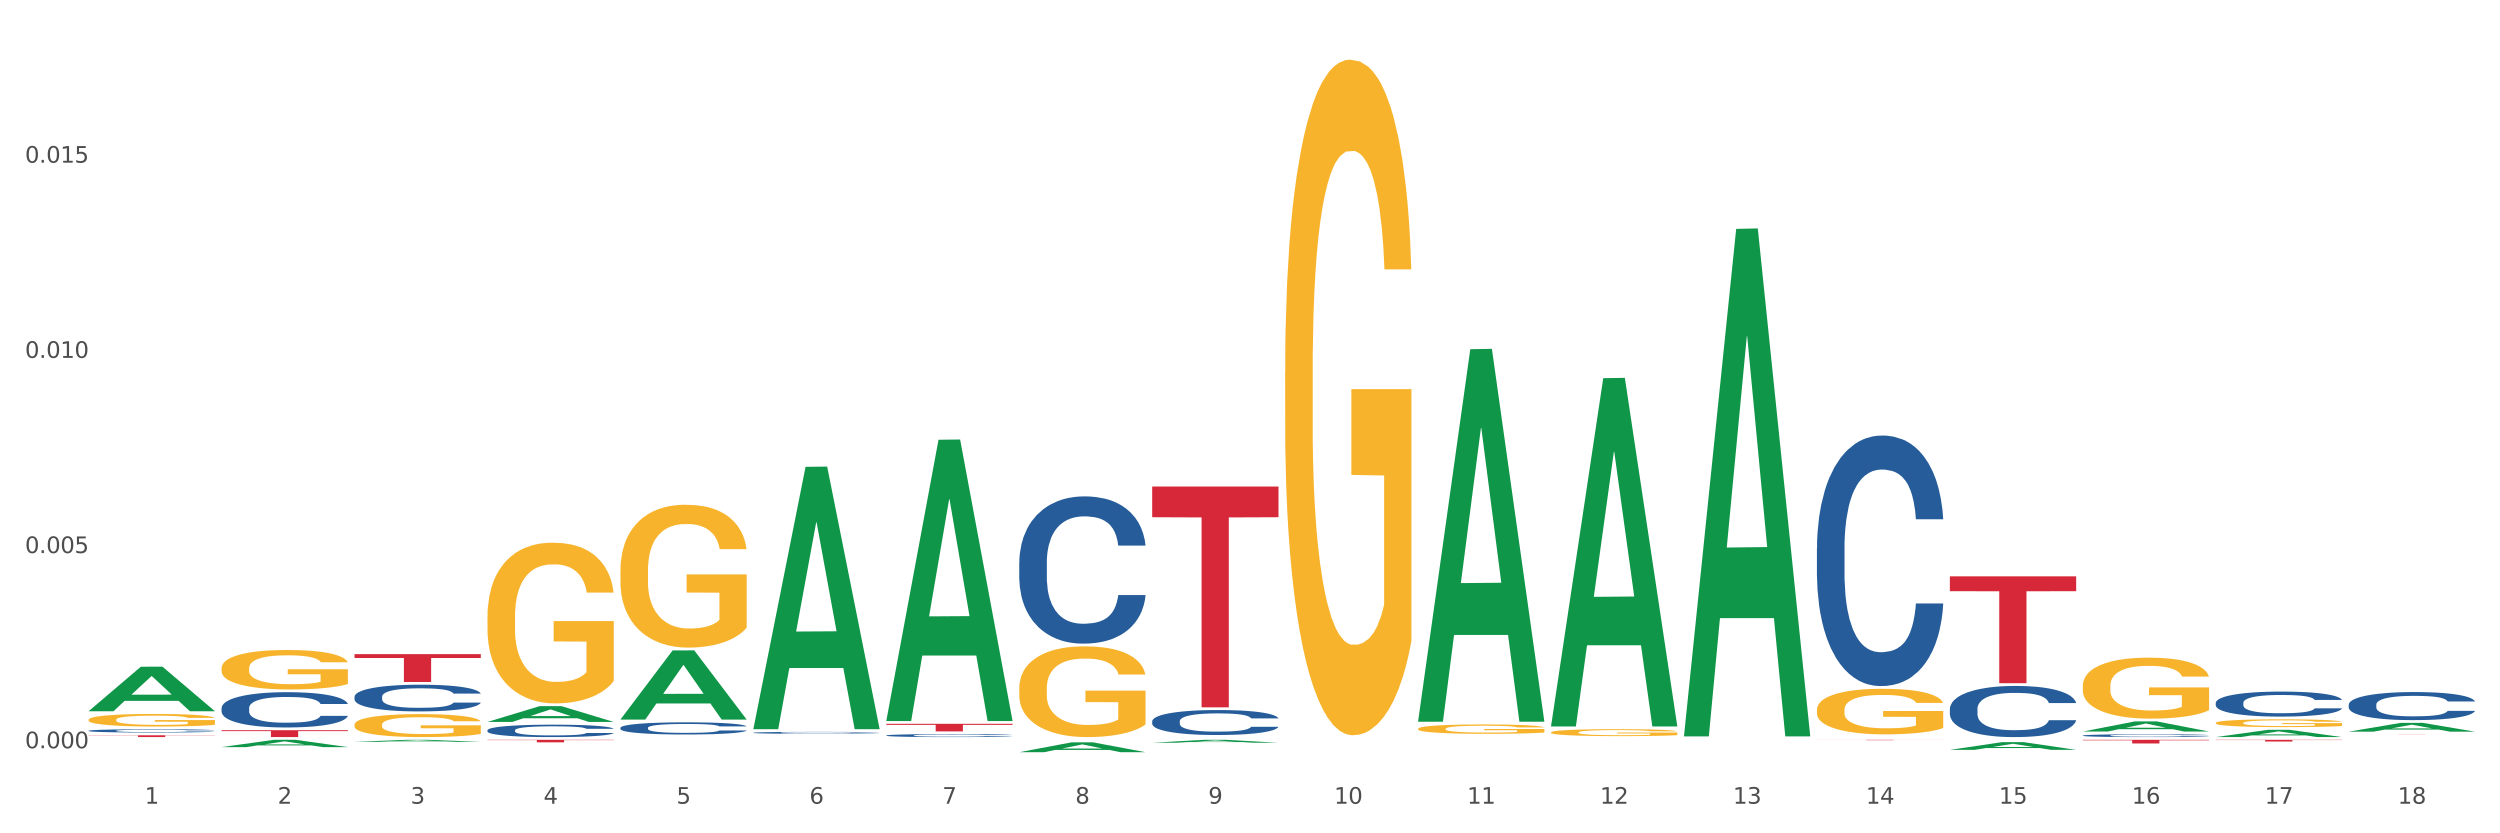 <?xml version="1.0" encoding="utf-8" standalone="no"?>
<!DOCTYPE svg PUBLIC "-//W3C//DTD SVG 1.1//EN"
  "http://www.w3.org/Graphics/SVG/1.1/DTD/svg11.dtd">
<svg xmlns:xlink="http://www.w3.org/1999/xlink" width="1080pt" height="360pt" viewBox="0 0 1080 360" xmlns="http://www.w3.org/2000/svg" version="1.1">
 <rect x="0" y="0" width="1080" height="360" fill="#333333" stroke="none"/>
 <defs>
  <style type="text/css">*{stroke-linejoin: round; stroke-linecap: butt}</style>
 </defs>
 <g id="figure_1">
  <g id="patch_1">
   <path d="M 0 360 
L 1080 360 
L 1080 0 
L 0 0 
z
" style="fill: #ffffff; stroke: #ffffff; stroke-linejoin: miter"/>
  </g>
  <g id="axes_1">
   <g id="matplotlib.axis_1">
    <g id="xtick_1">
     <g id="text_1">
      <!-- 1 -->
      <g style="fill: #4d4d4d" transform="translate(62.51 347.204) scale(0.096 -0.096)">
       <defs>
        <path id="DejaVuSans-31" d="M 794 531 
L 1825 531 
L 1825 4091 
L 703 3866 
L 703 4441 
L 1819 4666 
L 2450 4666 
L 2450 531 
L 3481 531 
L 3481 0 
L 794 0 
L 794 531 
z
" transform="scale(0.016)"/>
       </defs>
       <use xlink:href="#DejaVuSans-31"/>
      </g>
     </g>
    </g>
    <g id="xtick_2">
     <g id="text_2">
      <!-- 2 -->
      <g style="fill: #4d4d4d" transform="translate(119.942 347.204) scale(0.096 -0.096)">
       <defs>
        <path id="DejaVuSans-32" d="M 1228 531 
L 3431 531 
L 3431 0 
L 469 0 
L 469 531 
Q 828 903 1448 1529 
Q 2069 2156 2228 2338 
Q 2531 2678 2651 2914 
Q 2772 3150 2772 3378 
Q 2772 3750 2511 3984 
Q 2250 4219 1831 4219 
Q 1534 4219 1204 4116 
Q 875 4013 500 3803 
L 500 4441 
Q 881 4594 1212 4672 
Q 1544 4750 1819 4750 
Q 2544 4750 2975 4387 
Q 3406 4025 3406 3419 
Q 3406 3131 3298 2873 
Q 3191 2616 2906 2266 
Q 2828 2175 2409 1742 
Q 1991 1309 1228 531 
z
" transform="scale(0.016)"/>
       </defs>
       <use xlink:href="#DejaVuSans-32"/>
      </g>
     </g>
    </g>
    <g id="xtick_3">
     <g id="text_3">
      <!-- 3 -->
      <g style="fill: #4d4d4d" transform="translate(177.375 347.204) scale(0.096 -0.096)">
       <defs>
        <path id="DejaVuSans-33" d="M 2597 2516 
Q 3050 2419 3304 2112 
Q 3559 1806 3559 1356 
Q 3559 666 3084 287 
Q 2609 -91 1734 -91 
Q 1441 -91 1130 -33 
Q 819 25 488 141 
L 488 750 
Q 750 597 1062 519 
Q 1375 441 1716 441 
Q 2309 441 2620 675 
Q 2931 909 2931 1356 
Q 2931 1769 2642 2001 
Q 2353 2234 1838 2234 
L 1294 2234 
L 1294 2753 
L 1863 2753 
Q 2328 2753 2575 2939 
Q 2822 3125 2822 3475 
Q 2822 3834 2567 4026 
Q 2313 4219 1838 4219 
Q 1578 4219 1281 4162 
Q 984 4106 628 3988 
L 628 4550 
Q 988 4650 1302 4700 
Q 1616 4750 1894 4750 
Q 2613 4750 3031 4423 
Q 3450 4097 3450 3541 
Q 3450 3153 3228 2886 
Q 3006 2619 2597 2516 
z
" transform="scale(0.016)"/>
       </defs>
       <use xlink:href="#DejaVuSans-33"/>
      </g>
     </g>
    </g>
    <g id="xtick_4">
     <g id="text_4">
      <!-- 4 -->
      <g style="fill: #4d4d4d" transform="translate(234.808 347.204) scale(0.096 -0.096)">
       <defs>
        <path id="DejaVuSans-34" d="M 2419 4116 
L 825 1625 
L 2419 1625 
L 2419 4116 
z
M 2253 4666 
L 3047 4666 
L 3047 1625 
L 3713 1625 
L 3713 1100 
L 3047 1100 
L 3047 0 
L 2419 0 
L 2419 1100 
L 313 1100 
L 313 1709 
L 2253 4666 
z
" transform="scale(0.016)"/>
       </defs>
       <use xlink:href="#DejaVuSans-34"/>
      </g>
     </g>
    </g>
    <g id="xtick_5">
     <g id="text_5">
      <!-- 5 -->
      <g style="fill: #4d4d4d" transform="translate(292.24 347.204) scale(0.096 -0.096)">
       <defs>
        <path id="DejaVuSans-35" d="M 691 4666 
L 3169 4666 
L 3169 4134 
L 1269 4134 
L 1269 2991 
Q 1406 3038 1543 3061 
Q 1681 3084 1819 3084 
Q 2600 3084 3056 2656 
Q 3513 2228 3513 1497 
Q 3513 744 3044 326 
Q 2575 -91 1722 -91 
Q 1428 -91 1123 -41 
Q 819 9 494 109 
L 494 744 
Q 775 591 1075 516 
Q 1375 441 1709 441 
Q 2250 441 2565 725 
Q 2881 1009 2881 1497 
Q 2881 1984 2565 2268 
Q 2250 2553 1709 2553 
Q 1456 2553 1204 2497 
Q 953 2441 691 2322 
L 691 4666 
z
" transform="scale(0.016)"/>
       </defs>
       <use xlink:href="#DejaVuSans-35"/>
      </g>
     </g>
    </g>
    <g id="xtick_6">
     <g id="text_6">
      <!-- 6 -->
      <g style="fill: #4d4d4d" transform="translate(349.673 347.204) scale(0.096 -0.096)">
       <defs>
        <path id="DejaVuSans-36" d="M 2113 2584 
Q 1688 2584 1439 2293 
Q 1191 2003 1191 1497 
Q 1191 994 1439 701 
Q 1688 409 2113 409 
Q 2538 409 2786 701 
Q 3034 994 3034 1497 
Q 3034 2003 2786 2293 
Q 2538 2584 2113 2584 
z
M 3366 4563 
L 3366 3988 
Q 3128 4100 2886 4159 
Q 2644 4219 2406 4219 
Q 1781 4219 1451 3797 
Q 1122 3375 1075 2522 
Q 1259 2794 1537 2939 
Q 1816 3084 2150 3084 
Q 2853 3084 3261 2657 
Q 3669 2231 3669 1497 
Q 3669 778 3244 343 
Q 2819 -91 2113 -91 
Q 1303 -91 875 529 
Q 447 1150 447 2328 
Q 447 3434 972 4092 
Q 1497 4750 2381 4750 
Q 2619 4750 2861 4703 
Q 3103 4656 3366 4563 
z
" transform="scale(0.016)"/>
       </defs>
       <use xlink:href="#DejaVuSans-36"/>
      </g>
     </g>
    </g>
    <g id="xtick_7">
     <g id="text_7">
      <!-- 7 -->
      <g style="fill: #4d4d4d" transform="translate(407.106 347.204) scale(0.096 -0.096)">
       <defs>
        <path id="DejaVuSans-37" d="M 525 4666 
L 3525 4666 
L 3525 4397 
L 1831 0 
L 1172 0 
L 2766 4134 
L 525 4134 
L 525 4666 
z
" transform="scale(0.016)"/>
       </defs>
       <use xlink:href="#DejaVuSans-37"/>
      </g>
     </g>
    </g>
    <g id="xtick_8">
     <g id="text_8">
      <!-- 8 -->
      <g style="fill: #4d4d4d" transform="translate(464.538 347.204) scale(0.096 -0.096)">
       <defs>
        <path id="DejaVuSans-38" d="M 2034 2216 
Q 1584 2216 1326 1975 
Q 1069 1734 1069 1313 
Q 1069 891 1326 650 
Q 1584 409 2034 409 
Q 2484 409 2743 651 
Q 3003 894 3003 1313 
Q 3003 1734 2745 1975 
Q 2488 2216 2034 2216 
z
M 1403 2484 
Q 997 2584 770 2862 
Q 544 3141 544 3541 
Q 544 4100 942 4425 
Q 1341 4750 2034 4750 
Q 2731 4750 3128 4425 
Q 3525 4100 3525 3541 
Q 3525 3141 3298 2862 
Q 3072 2584 2669 2484 
Q 3125 2378 3379 2068 
Q 3634 1759 3634 1313 
Q 3634 634 3220 271 
Q 2806 -91 2034 -91 
Q 1263 -91 848 271 
Q 434 634 434 1313 
Q 434 1759 690 2068 
Q 947 2378 1403 2484 
z
M 1172 3481 
Q 1172 3119 1398 2916 
Q 1625 2713 2034 2713 
Q 2441 2713 2670 2916 
Q 2900 3119 2900 3481 
Q 2900 3844 2670 4047 
Q 2441 4250 2034 4250 
Q 1625 4250 1398 4047 
Q 1172 3844 1172 3481 
z
" transform="scale(0.016)"/>
       </defs>
       <use xlink:href="#DejaVuSans-38"/>
      </g>
     </g>
    </g>
    <g id="xtick_9">
     <g id="text_9">
      <!-- 9 -->
      <g style="fill: #4d4d4d" transform="translate(521.971 347.204) scale(0.096 -0.096)">
       <defs>
        <path id="DejaVuSans-39" d="M 703 97 
L 703 672 
Q 941 559 1184 500 
Q 1428 441 1663 441 
Q 2288 441 2617 861 
Q 2947 1281 2994 2138 
Q 2813 1869 2534 1725 
Q 2256 1581 1919 1581 
Q 1219 1581 811 2004 
Q 403 2428 403 3163 
Q 403 3881 828 4315 
Q 1253 4750 1959 4750 
Q 2769 4750 3195 4129 
Q 3622 3509 3622 2328 
Q 3622 1225 3098 567 
Q 2575 -91 1691 -91 
Q 1453 -91 1209 -44 
Q 966 3 703 97 
z
M 1959 2075 
Q 2384 2075 2632 2365 
Q 2881 2656 2881 3163 
Q 2881 3666 2632 3958 
Q 2384 4250 1959 4250 
Q 1534 4250 1286 3958 
Q 1038 3666 1038 3163 
Q 1038 2656 1286 2365 
Q 1534 2075 1959 2075 
z
" transform="scale(0.016)"/>
       </defs>
       <use xlink:href="#DejaVuSans-39"/>
      </g>
     </g>
    </g>
    <g id="xtick_10">
     <g id="text_10">
      <!-- 10 -->
      <g style="fill: #4d4d4d" transform="translate(576.35 347.204) scale(0.096 -0.096)">
       <defs>
        <path id="DejaVuSans-30" d="M 2034 4250 
Q 1547 4250 1301 3770 
Q 1056 3291 1056 2328 
Q 1056 1369 1301 889 
Q 1547 409 2034 409 
Q 2525 409 2770 889 
Q 3016 1369 3016 2328 
Q 3016 3291 2770 3770 
Q 2525 4250 2034 4250 
z
M 2034 4750 
Q 2819 4750 3233 4129 
Q 3647 3509 3647 2328 
Q 3647 1150 3233 529 
Q 2819 -91 2034 -91 
Q 1250 -91 836 529 
Q 422 1150 422 2328 
Q 422 3509 836 4129 
Q 1250 4750 2034 4750 
z
" transform="scale(0.016)"/>
       </defs>
       <use xlink:href="#DejaVuSans-31"/>
       <use xlink:href="#DejaVuSans-30" transform="translate(63.623 0)"/>
      </g>
     </g>
    </g>
    <g id="xtick_11">
     <g id="text_11">
      <!-- 11 -->
      <g style="fill: #4d4d4d" transform="translate(633.783 347.204) scale(0.096 -0.096)">
       <use xlink:href="#DejaVuSans-31"/>
       <use xlink:href="#DejaVuSans-31" transform="translate(63.623 0)"/>
      </g>
     </g>
    </g>
    <g id="xtick_12">
     <g id="text_12">
      <!-- 12 -->
      <g style="fill: #4d4d4d" transform="translate(691.215 347.204) scale(0.096 -0.096)">
       <use xlink:href="#DejaVuSans-31"/>
       <use xlink:href="#DejaVuSans-32" transform="translate(63.623 0)"/>
      </g>
     </g>
    </g>
    <g id="xtick_13">
     <g id="text_13">
      <!-- 13 -->
      <g style="fill: #4d4d4d" transform="translate(748.648 347.204) scale(0.096 -0.096)">
       <use xlink:href="#DejaVuSans-31"/>
       <use xlink:href="#DejaVuSans-33" transform="translate(63.623 0)"/>
      </g>
     </g>
    </g>
    <g id="xtick_14">
     <g id="text_14">
      <!-- 14 -->
      <g style="fill: #4d4d4d" transform="translate(806.081 347.204) scale(0.096 -0.096)">
       <use xlink:href="#DejaVuSans-31"/>
       <use xlink:href="#DejaVuSans-34" transform="translate(63.623 0)"/>
      </g>
     </g>
    </g>
    <g id="xtick_15">
     <g id="text_15">
      <!-- 15 -->
      <g style="fill: #4d4d4d" transform="translate(863.513 347.204) scale(0.096 -0.096)">
       <use xlink:href="#DejaVuSans-31"/>
       <use xlink:href="#DejaVuSans-35" transform="translate(63.623 0)"/>
      </g>
     </g>
    </g>
    <g id="xtick_16">
     <g id="text_16">
      <!-- 16 -->
      <g style="fill: #4d4d4d" transform="translate(920.946 347.204) scale(0.096 -0.096)">
       <use xlink:href="#DejaVuSans-31"/>
       <use xlink:href="#DejaVuSans-36" transform="translate(63.623 0)"/>
      </g>
     </g>
    </g>
    <g id="xtick_17">
     <g id="text_17">
      <!-- 17 -->
      <g style="fill: #4d4d4d" transform="translate(978.379 347.204) scale(0.096 -0.096)">
       <use xlink:href="#DejaVuSans-31"/>
       <use xlink:href="#DejaVuSans-37" transform="translate(63.623 0)"/>
      </g>
     </g>
    </g>
    <g id="xtick_18">
     <g id="text_18">
      <!-- 18 -->
      <g style="fill: #4d4d4d" transform="translate(1035.811 347.204) scale(0.096 -0.096)">
       <use xlink:href="#DejaVuSans-31"/>
       <use xlink:href="#DejaVuSans-38" transform="translate(63.623 0)"/>
      </g>
     </g>
    </g>
    <g id="xtick_19"/>
    <g id="xtick_20"/>
    <g id="xtick_21"/>
    <g id="xtick_22"/>
    <g id="xtick_23"/>
    <g id="xtick_24"/>
    <g id="xtick_25"/>
    <g id="xtick_26"/>
    <g id="xtick_27"/>
    <g id="xtick_28"/>
    <g id="xtick_29"/>
    <g id="xtick_30"/>
    <g id="xtick_31"/>
    <g id="xtick_32"/>
    <g id="xtick_33"/>
    <g id="xtick_34"/>
    <g id="xtick_35"/>
   </g>
   <g id="matplotlib.axis_2">
    <g id="ytick_1">
     <g id="text_19">
      <!-- 0.000 -->
      <g style="fill: #4d4d4d" transform="translate(10.8 323.246) scale(0.096 -0.096)">
       <defs>
        <path id="DejaVuSans-2e" d="M 684 794 
L 1344 794 
L 1344 0 
L 684 0 
L 684 794 
z
" transform="scale(0.016)"/>
       </defs>
       <use xlink:href="#DejaVuSans-30"/>
       <use xlink:href="#DejaVuSans-2e" transform="translate(63.623 0)"/>
       <use xlink:href="#DejaVuSans-30" transform="translate(95.41 0)"/>
       <use xlink:href="#DejaVuSans-30" transform="translate(159.033 0)"/>
       <use xlink:href="#DejaVuSans-30" transform="translate(222.656 0)"/>
      </g>
     </g>
    </g>
    <g id="ytick_2">
     <g id="text_20">
      <!-- 0.005 -->
      <g style="fill: #4d4d4d" transform="translate(10.8 238.925) scale(0.096 -0.096)">
       <use xlink:href="#DejaVuSans-30"/>
       <use xlink:href="#DejaVuSans-2e" transform="translate(63.623 0)"/>
       <use xlink:href="#DejaVuSans-30" transform="translate(95.41 0)"/>
       <use xlink:href="#DejaVuSans-30" transform="translate(159.033 0)"/>
       <use xlink:href="#DejaVuSans-35" transform="translate(222.656 0)"/>
      </g>
     </g>
    </g>
    <g id="ytick_3">
     <g id="text_21">
      <!-- 0.010 -->
      <g style="fill: #4d4d4d" transform="translate(10.8 154.603) scale(0.096 -0.096)">
       <use xlink:href="#DejaVuSans-30"/>
       <use xlink:href="#DejaVuSans-2e" transform="translate(63.623 0)"/>
       <use xlink:href="#DejaVuSans-30" transform="translate(95.41 0)"/>
       <use xlink:href="#DejaVuSans-31" transform="translate(159.033 0)"/>
       <use xlink:href="#DejaVuSans-30" transform="translate(222.656 0)"/>
      </g>
     </g>
    </g>
    <g id="ytick_4">
     <g id="text_22">
      <!-- 0.015 -->
      <g style="fill: #4d4d4d" transform="translate(10.8 70.281) scale(0.096 -0.096)">
       <use xlink:href="#DejaVuSans-30"/>
       <use xlink:href="#DejaVuSans-2e" transform="translate(63.623 0)"/>
       <use xlink:href="#DejaVuSans-30" transform="translate(95.41 0)"/>
       <use xlink:href="#DejaVuSans-31" transform="translate(159.033 0)"/>
       <use xlink:href="#DejaVuSans-35" transform="translate(222.656 0)"/>
      </g>
     </g>
    </g>
    <g id="ytick_5"/>
    <g id="ytick_6"/>
    <g id="ytick_7"/>
    <g id="ytick_8"/>
   </g>
   <g id="PolyCollection_1">
    <path d="M 38.283 307.22 
L 38.339 307.202 
L 60.839 288.02 
L 70.176 288.002 
L 92.844 307.256 
L 82.044 307.256 
L 77.151 302.773 
L 53.92 302.773 
L 53.751 302.845 
L 49.026 307.256 
L 38.283 307.256 
L 38.283 307.22 
L 56.845 300.097 
L 74.226 300.079 
L 65.62 292.106 
L 65.507 292.07 
L 65.395 292.124 
L 56.789 300.079 
L 56.845 300.097 
L 38.283 307.22 
z
" clip-path="url(#p031ad86c39)" style="fill: #109648"/>
    <path d="M 95.716 322.751 
L 95.772 322.748 
L 118.271 319.602 
L 127.609 319.599 
L 150.277 322.757 
L 139.477 322.757 
L 134.583 322.022 
L 111.353 322.022 
L 111.184 322.034 
L 106.459 322.757 
L 95.716 322.757 
L 95.716 322.751 
L 114.278 321.583 
L 131.659 321.58 
L 123.052 320.272 
L 122.94 320.266 
L 122.827 320.275 
L 114.221 321.58 
L 114.278 321.583 
L 95.716 322.751 
z
" clip-path="url(#p031ad86c39)" style="fill: #109648"/>
    <path d="M 95.716 315.441 
L 150.277 315.441 
L 150.277 315.856 
L 128.814 315.858 
L 128.814 318.424 
L 117.049 318.424 
L 117.049 315.858 
L 95.716 315.856 
L 95.716 315.444 
L 95.716 315.441 
z
" clip-path="url(#p031ad86c39)" style="fill: #d62839"/>
    <path d="M 784.908 319.599 
L 839.469 319.599 
L 839.469 319.623 
L 818.007 319.623 
L 818.007 319.774 
L 806.241 319.774 
L 806.241 319.623 
L 784.908 319.623 
L 784.908 319.599 
L 784.908 319.599 
z
" clip-path="url(#p031ad86c39)" style="fill: #d62839"/>
    <path d="M 38.283 315.675 
L 38.347 315.674 
L 38.347 315.638 
L 38.541 315.589 
L 39.25 315.499 
L 40.153 315.431 
L 41.701 315.352 
L 42.54 315.318 
L 43.636 315.281 
L 45.893 315.221 
L 48.473 315.17 
L 50.279 315.141 
L 51.633 315.123 
L 54.664 315.091 
L 56.406 315.077 
L 58.211 315.066 
L 59.759 315.058 
L 62.339 315.049 
L 64.403 315.045 
L 66.789 315.044 
L 68.788 315.045 
L 71.432 315.05 
L 75.302 315.066 
L 76.785 315.075 
L 78.785 315.09 
L 80.848 315.111 
L 82.525 315.131 
L 84.46 315.161 
L 86.459 315.199 
L 88.394 315.248 
L 89.748 315.293 
L 90.845 315.34 
L 91.812 315.398 
L 92.522 315.461 
L 92.844 315.513 
L 81.042 315.513 
L 80.719 315.466 
L 80.074 315.415 
L 79.43 315.38 
L 78.72 315.352 
L 77.624 315.32 
L 76.656 315.299 
L 75.044 315.275 
L 73.561 315.259 
L 72.335 315.25 
L 70.852 315.243 
L 67.692 315.235 
L 65.435 315.235 
L 64.016 315.238 
L 62.274 315.244 
L 60.791 315.253 
L 59.05 315.268 
L 57.695 315.285 
L 56.341 315.307 
L 55.567 315.322 
L 54.406 315.35 
L 53.632 315.373 
L 52.6 315.413 
L 52.02 315.441 
L 50.988 315.515 
L 50.537 315.568 
L 50.343 315.606 
L 50.214 315.647 
L 50.214 315.847 
L 50.601 315.936 
L 50.924 315.975 
L 51.44 316.018 
L 52.407 316.075 
L 53.826 316.13 
L 55.309 316.17 
L 56.535 316.194 
L 57.695 316.212 
L 58.856 316.226 
L 60.275 316.239 
L 61.436 316.247 
L 63.177 316.254 
L 65.241 316.258 
L 66.853 316.258 
L 70.143 316.252 
L 71.626 316.245 
L 73.045 316.236 
L 74.593 316.222 
L 75.818 316.207 
L 76.527 316.195 
L 77.688 316.171 
L 78.591 316.145 
L 79.365 316.116 
L 79.881 316.09 
L 80.461 316.052 
L 80.913 316.008 
L 81.042 315.985 
L 92.844 315.985 
L 92.586 316.031 
L 92.135 316.076 
L 91.232 316.136 
L 90.522 316.171 
L 89.426 316.213 
L 88.265 316.249 
L 86.653 316.289 
L 85.169 316.319 
L 83.622 316.344 
L 81.945 316.367 
L 78.914 316.399 
L 77.817 316.408 
L 75.495 316.424 
L 73.69 316.433 
L 71.045 316.442 
L 68.337 316.447 
L 65.499 316.448 
L 62.984 316.445 
L 60.211 316.438 
L 58.469 316.43 
L 56.535 316.419 
L 54.277 316.401 
L 52.149 316.379 
L 50.15 316.353 
L 48.279 316.324 
L 46.538 316.29 
L 44.281 316.235 
L 42.604 316.181 
L 41.379 316.131 
L 40.54 316.089 
L 39.702 316.035 
L 39.25 315.998 
L 38.541 315.908 
L 38.283 315.825 
L 38.283 315.675 
z
" clip-path="url(#p031ad86c39)" style="fill: #255c99"/>
    <path d="M 95.716 305.874 
L 95.78 305.86 
L 95.78 305.47 
L 95.974 304.941 
L 96.683 303.967 
L 97.586 303.229 
L 99.134 302.366 
L 99.972 302.005 
L 101.069 301.601 
L 103.326 300.947 
L 105.906 300.39 
L 107.711 300.084 
L 109.066 299.889 
L 112.097 299.541 
L 113.838 299.388 
L 115.644 299.263 
L 117.192 299.179 
L 119.772 299.082 
L 121.835 299.04 
L 124.222 299.026 
L 126.221 299.04 
L 128.865 299.096 
L 132.735 299.263 
L 134.218 299.36 
L 136.217 299.527 
L 138.281 299.75 
L 139.958 299.973 
L 141.893 300.293 
L 143.892 300.71 
L 145.827 301.239 
L 147.181 301.726 
L 148.277 302.241 
L 149.245 302.867 
L 149.954 303.549 
L 150.277 304.12 
L 138.475 304.12 
L 138.152 303.605 
L 137.507 303.048 
L 136.862 302.673 
L 136.153 302.366 
L 135.056 302.018 
L 134.089 301.796 
L 132.477 301.531 
L 130.993 301.364 
L 129.768 301.267 
L 128.285 301.183 
L 125.125 301.1 
L 122.867 301.1 
L 121.448 301.128 
L 119.707 301.197 
L 118.224 301.295 
L 116.482 301.462 
L 115.128 301.643 
L 113.774 301.879 
L 113 302.046 
L 111.839 302.352 
L 111.065 302.603 
L 110.033 303.034 
L 109.453 303.341 
L 108.421 304.134 
L 107.969 304.718 
L 107.776 305.122 
L 107.647 305.567 
L 107.647 307.739 
L 108.034 308.713 
L 108.356 309.13 
L 108.872 309.603 
L 109.84 310.216 
L 111.259 310.814 
L 112.742 311.246 
L 113.967 311.51 
L 115.128 311.705 
L 116.289 311.858 
L 117.708 311.997 
L 118.869 312.081 
L 120.61 312.164 
L 122.674 312.206 
L 124.286 312.206 
L 127.575 312.136 
L 129.059 312.067 
L 130.477 311.969 
L 132.025 311.816 
L 133.251 311.649 
L 133.96 311.524 
L 135.121 311.26 
L 136.024 310.981 
L 136.798 310.661 
L 137.314 310.383 
L 137.894 309.965 
L 138.346 309.492 
L 138.475 309.242 
L 150.277 309.242 
L 150.019 309.743 
L 149.567 310.23 
L 148.664 310.884 
L 147.955 311.26 
L 146.859 311.719 
L 145.698 312.109 
L 144.085 312.54 
L 142.602 312.86 
L 141.054 313.139 
L 139.377 313.389 
L 136.346 313.737 
L 135.25 313.834 
L 132.928 314.001 
L 131.122 314.099 
L 128.478 314.196 
L 125.769 314.252 
L 122.932 314.266 
L 120.417 314.238 
L 117.643 314.154 
L 115.902 314.071 
L 113.967 313.946 
L 111.71 313.751 
L 109.582 313.514 
L 107.582 313.236 
L 105.712 312.916 
L 103.971 312.554 
L 101.714 311.956 
L 100.037 311.371 
L 98.811 310.828 
L 97.973 310.369 
L 97.135 309.784 
L 96.683 309.381 
L 95.974 308.407 
L 95.716 307.502 
L 95.716 305.874 
z
" clip-path="url(#p031ad86c39)" style="fill: #255c99"/>
    <path d="M 153.148 300.976 
L 153.213 300.965 
L 153.213 300.67 
L 153.406 300.27 
L 154.116 299.533 
L 155.019 298.974 
L 156.567 298.321 
L 157.405 298.047 
L 158.501 297.742 
L 160.759 297.246 
L 163.338 296.825 
L 165.144 296.593 
L 166.498 296.446 
L 169.53 296.182 
L 171.271 296.066 
L 173.077 295.972 
L 174.625 295.908 
L 177.204 295.835 
L 179.268 295.803 
L 181.654 295.792 
L 183.654 295.803 
L 186.298 295.845 
L 190.167 295.972 
L 191.651 296.045 
L 193.65 296.172 
L 195.714 296.34 
L 197.391 296.509 
L 199.325 296.751 
L 201.325 297.067 
L 203.259 297.468 
L 204.614 297.836 
L 205.71 298.226 
L 206.678 298.7 
L 207.387 299.216 
L 207.709 299.648 
L 195.907 299.648 
L 195.585 299.259 
L 194.94 298.837 
L 194.295 298.553 
L 193.586 298.321 
L 192.489 298.058 
L 191.522 297.889 
L 189.909 297.689 
L 188.426 297.562 
L 187.201 297.489 
L 185.717 297.425 
L 182.557 297.362 
L 180.3 297.362 
L 178.881 297.383 
L 177.14 297.436 
L 175.656 297.51 
L 173.915 297.636 
L 172.561 297.773 
L 171.206 297.952 
L 170.433 298.079 
L 169.272 298.31 
L 168.498 298.5 
L 167.466 298.827 
L 166.885 299.058 
L 165.854 299.659 
L 165.402 300.101 
L 165.209 300.407 
L 165.08 300.744 
L 165.08 302.388 
L 165.467 303.125 
L 165.789 303.441 
L 166.305 303.799 
L 167.272 304.263 
L 168.691 304.716 
L 170.175 305.043 
L 171.4 305.243 
L 172.561 305.39 
L 173.722 305.506 
L 175.141 305.611 
L 176.301 305.675 
L 178.043 305.738 
L 180.106 305.769 
L 181.719 305.769 
L 185.008 305.717 
L 186.491 305.664 
L 187.91 305.59 
L 189.458 305.474 
L 190.683 305.348 
L 191.393 305.253 
L 192.554 305.053 
L 193.457 304.842 
L 194.23 304.6 
L 194.746 304.389 
L 195.327 304.073 
L 195.778 303.715 
L 195.907 303.525 
L 207.709 303.525 
L 207.451 303.905 
L 207 304.273 
L 206.097 304.769 
L 205.388 305.053 
L 204.291 305.401 
L 203.13 305.696 
L 201.518 306.022 
L 200.035 306.265 
L 198.487 306.475 
L 196.81 306.665 
L 193.779 306.928 
L 192.683 307.002 
L 190.361 307.129 
L 188.555 307.202 
L 185.911 307.276 
L 183.202 307.318 
L 180.364 307.329 
L 177.849 307.308 
L 175.076 307.244 
L 173.335 307.181 
L 171.4 307.086 
L 169.143 306.939 
L 167.014 306.76 
L 165.015 306.549 
L 163.145 306.307 
L 161.404 306.033 
L 159.146 305.58 
L 157.469 305.137 
L 156.244 304.726 
L 155.406 304.379 
L 154.567 303.936 
L 154.116 303.631 
L 153.406 302.893 
L 153.148 302.209 
L 153.148 300.976 
z
" clip-path="url(#p031ad86c39)" style="fill: #255c99"/>
    <path d="M 1014.639 317.252 
L 1069.2 317.252 
L 1069.2 317.259 
L 1047.738 317.259 
L 1047.738 317.306 
L 1035.972 317.306 
L 1035.972 317.259 
L 1014.639 317.259 
L 1014.639 317.252 
L 1014.639 317.252 
z
" clip-path="url(#p031ad86c39)" style="fill: #d62839"/>
    <path d="M 957.206 319.599 
L 1011.767 319.599 
L 1011.767 319.704 
L 990.305 319.705 
L 990.305 320.357 
L 978.539 320.357 
L 978.539 319.705 
L 957.206 319.704 
L 957.206 319.6 
L 957.206 319.599 
z
" clip-path="url(#p031ad86c39)" style="fill: #d62839"/>
    <path d="M 899.774 319.599 
L 954.335 319.599 
L 954.335 319.82 
L 932.872 319.822 
L 932.872 321.19 
L 921.107 321.19 
L 921.107 319.822 
L 899.774 319.82 
L 899.774 319.6 
L 899.774 319.599 
z
" clip-path="url(#p031ad86c39)" style="fill: #d62839"/>
    <path d="M 842.341 248.972 
L 896.902 248.972 
L 896.902 255.39 
L 875.439 255.433 
L 875.439 295.151 
L 863.674 295.151 
L 863.674 255.433 
L 842.341 255.39 
L 842.341 249.016 
L 842.341 248.972 
z
" clip-path="url(#p031ad86c39)" style="fill: #d62839"/>
    <path d="M 153.148 282.58 
L 207.709 282.58 
L 207.709 284.253 
L 186.247 284.264 
L 186.247 294.617 
L 174.482 294.617 
L 174.482 284.264 
L 153.148 284.253 
L 153.148 282.592 
L 153.148 282.58 
z
" clip-path="url(#p031ad86c39)" style="fill: #d62839"/>
    <path d="M 497.745 210.186 
L 552.306 210.186 
L 552.306 223.44 
L 530.843 223.529 
L 530.843 305.559 
L 519.078 305.559 
L 519.078 223.529 
L 497.745 223.44 
L 497.745 210.275 
L 497.745 210.186 
z
" clip-path="url(#p031ad86c39)" style="fill: #d62839"/>
    <path d="M 382.879 312.678 
L 437.44 312.678 
L 437.44 313.134 
L 415.978 313.137 
L 415.978 315.955 
L 404.212 315.955 
L 404.212 313.137 
L 382.879 313.134 
L 382.879 312.681 
L 382.879 312.678 
z
" clip-path="url(#p031ad86c39)" style="fill: #d62839"/>
    <path d="M 210.581 319.599 
L 265.142 319.599 
L 265.142 319.748 
L 243.68 319.749 
L 243.68 320.674 
L 231.914 320.674 
L 231.914 319.749 
L 210.581 319.748 
L 210.581 319.6 
L 210.581 319.599 
z
" clip-path="url(#p031ad86c39)" style="fill: #d62839"/>
    <path d="M 497.745 311.581 
L 497.809 311.571 
L 497.809 311.295 
L 498.003 310.921 
L 498.712 310.231 
L 499.615 309.709 
L 501.163 309.098 
L 502.001 308.842 
L 503.098 308.557 
L 505.355 308.094 
L 507.935 307.7 
L 509.74 307.483 
L 511.095 307.345 
L 514.126 307.099 
L 515.867 306.99 
L 517.673 306.902 
L 519.221 306.843 
L 521.801 306.774 
L 523.864 306.744 
L 526.251 306.734 
L 528.25 306.744 
L 530.894 306.783 
L 534.764 306.902 
L 536.247 306.971 
L 538.246 307.089 
L 540.31 307.246 
L 541.987 307.404 
L 543.922 307.631 
L 545.921 307.926 
L 547.856 308.3 
L 549.21 308.645 
L 550.306 309.01 
L 551.274 309.453 
L 551.983 309.936 
L 552.306 310.34 
L 540.503 310.34 
L 540.181 309.975 
L 539.536 309.581 
L 538.891 309.315 
L 538.182 309.098 
L 537.085 308.852 
L 536.118 308.695 
L 534.506 308.507 
L 533.022 308.389 
L 531.797 308.32 
L 530.314 308.261 
L 527.153 308.202 
L 524.896 308.202 
L 523.477 308.222 
L 521.736 308.271 
L 520.253 308.34 
L 518.511 308.458 
L 517.157 308.586 
L 515.803 308.754 
L 515.029 308.872 
L 513.868 309.089 
L 513.094 309.266 
L 512.062 309.571 
L 511.482 309.788 
L 510.45 310.349 
L 509.998 310.763 
L 509.805 311.049 
L 509.676 311.364 
L 509.676 312.901 
L 510.063 313.59 
L 510.385 313.886 
L 510.901 314.221 
L 511.869 314.654 
L 513.287 315.078 
L 514.771 315.383 
L 515.996 315.57 
L 517.157 315.708 
L 518.318 315.817 
L 519.737 315.915 
L 520.898 315.974 
L 522.639 316.033 
L 524.703 316.063 
L 526.315 316.063 
L 529.604 316.014 
L 531.087 315.965 
L 532.506 315.896 
L 534.054 315.787 
L 535.28 315.669 
L 535.989 315.58 
L 537.15 315.393 
L 538.053 315.196 
L 538.827 314.97 
L 539.343 314.773 
L 539.923 314.477 
L 540.374 314.142 
L 540.503 313.965 
L 552.306 313.965 
L 552.048 314.319 
L 551.596 314.664 
L 550.693 315.127 
L 549.984 315.393 
L 548.888 315.718 
L 547.727 315.994 
L 546.114 316.299 
L 544.631 316.526 
L 543.083 316.723 
L 541.406 316.9 
L 538.375 317.147 
L 537.279 317.216 
L 534.957 317.334 
L 533.151 317.403 
L 530.507 317.472 
L 527.798 317.511 
L 524.961 317.521 
L 522.445 317.501 
L 519.672 317.442 
L 517.931 317.383 
L 515.996 317.294 
L 513.739 317.156 
L 511.611 316.989 
L 509.611 316.792 
L 507.741 316.565 
L 506 316.309 
L 503.742 315.886 
L 502.066 315.472 
L 500.84 315.088 
L 500.002 314.763 
L 499.163 314.349 
L 498.712 314.063 
L 498.003 313.374 
L 497.745 312.733 
L 497.745 311.581 
z
" clip-path="url(#p031ad86c39)" style="fill: #255c99"/>
    <path d="M 382.879 311.275 
L 382.935 311.16 
L 405.435 189.973 
L 414.772 189.859 
L 437.44 311.503 
L 426.641 311.503 
L 421.747 283.176 
L 398.516 283.176 
L 398.348 283.633 
L 393.623 311.503 
L 382.879 311.503 
L 382.879 311.275 
L 401.441 266.272 
L 418.822 266.158 
L 410.216 215.787 
L 410.103 215.558 
L 409.991 215.901 
L 401.385 266.158 
L 401.441 266.272 
L 382.879 311.275 
z
" clip-path="url(#p031ad86c39)" style="fill: #109648"/>
    <path d="M 440.312 324.942 
L 440.368 324.938 
L 462.868 320.701 
L 472.205 320.697 
L 494.873 324.95 
L 484.073 324.95 
L 479.18 323.959 
L 455.949 323.959 
L 455.78 323.975 
L 451.055 324.95 
L 440.312 324.95 
L 440.312 324.942 
L 458.874 323.368 
L 476.255 323.364 
L 467.649 321.603 
L 467.536 321.595 
L 467.424 321.607 
L 458.818 323.364 
L 458.874 323.368 
L 440.312 324.942 
z
" clip-path="url(#p031ad86c39)" style="fill: #109648"/>
    <path d="M 1014.639 304.417 
L 1014.703 304.406 
L 1014.703 304.096 
L 1014.897 303.676 
L 1015.606 302.901 
L 1016.509 302.315 
L 1018.057 301.629 
L 1018.895 301.341 
L 1019.992 301.02 
L 1022.249 300.5 
L 1024.829 300.058 
L 1026.635 299.814 
L 1027.989 299.659 
L 1031.02 299.383 
L 1032.761 299.261 
L 1034.567 299.161 
L 1036.115 299.095 
L 1038.695 299.018 
L 1040.759 298.984 
L 1043.145 298.973 
L 1045.144 298.984 
L 1047.788 299.029 
L 1051.658 299.161 
L 1053.141 299.239 
L 1055.141 299.372 
L 1057.204 299.549 
L 1058.881 299.726 
L 1060.816 299.98 
L 1062.815 300.312 
L 1064.75 300.733 
L 1066.104 301.12 
L 1067.201 301.529 
L 1068.168 302.027 
L 1068.878 302.569 
L 1069.2 303.023 
L 1057.398 303.023 
L 1057.075 302.613 
L 1056.43 302.171 
L 1055.785 301.872 
L 1055.076 301.629 
L 1053.98 301.352 
L 1053.012 301.175 
L 1051.4 300.965 
L 1049.917 300.832 
L 1048.691 300.755 
L 1047.208 300.688 
L 1044.048 300.622 
L 1041.79 300.622 
L 1040.372 300.644 
L 1038.63 300.699 
L 1037.147 300.777 
L 1035.406 300.91 
L 1034.051 301.053 
L 1032.697 301.241 
L 1031.923 301.374 
L 1030.762 301.618 
L 1029.988 301.817 
L 1028.956 302.16 
L 1028.376 302.403 
L 1027.344 303.034 
L 1026.893 303.499 
L 1026.699 303.819 
L 1026.57 304.174 
L 1026.57 305.9 
L 1026.957 306.674 
L 1027.28 307.006 
L 1027.796 307.382 
L 1028.763 307.869 
L 1030.182 308.345 
L 1031.665 308.688 
L 1032.89 308.898 
L 1034.051 309.053 
L 1035.212 309.175 
L 1036.631 309.285 
L 1037.792 309.352 
L 1039.533 309.418 
L 1041.597 309.451 
L 1043.209 309.451 
L 1046.498 309.396 
L 1047.982 309.341 
L 1049.401 309.263 
L 1050.948 309.142 
L 1052.174 309.009 
L 1052.883 308.909 
L 1054.044 308.699 
L 1054.947 308.478 
L 1055.721 308.223 
L 1056.237 308.002 
L 1056.817 307.67 
L 1057.269 307.294 
L 1057.398 307.095 
L 1069.2 307.095 
L 1068.942 307.493 
L 1068.491 307.88 
L 1067.588 308.4 
L 1066.878 308.699 
L 1065.782 309.064 
L 1064.621 309.374 
L 1063.009 309.717 
L 1061.525 309.971 
L 1059.978 310.193 
L 1058.301 310.392 
L 1055.27 310.668 
L 1054.173 310.746 
L 1051.851 310.879 
L 1050.046 310.956 
L 1047.401 311.034 
L 1044.693 311.078 
L 1041.855 311.089 
L 1039.34 311.067 
L 1036.567 311 
L 1034.825 310.934 
L 1032.89 310.834 
L 1030.633 310.679 
L 1028.505 310.491 
L 1026.506 310.27 
L 1024.635 310.016 
L 1022.894 309.728 
L 1020.637 309.252 
L 1018.96 308.787 
L 1017.735 308.356 
L 1016.896 307.991 
L 1016.058 307.526 
L 1015.606 307.205 
L 1014.897 306.431 
L 1014.639 305.712 
L 1014.639 304.417 
z
" clip-path="url(#p031ad86c39)" style="fill: #255c99"/>
    <path d="M 38.283 317.623 
L 92.844 317.623 
L 92.844 317.735 
L 71.382 317.735 
L 71.382 318.424 
L 59.616 318.424 
L 59.616 317.735 
L 38.283 317.735 
L 38.283 317.624 
L 38.283 317.623 
z
" clip-path="url(#p031ad86c39)" style="fill: #d62839"/>
    <path d="M 440.312 243.019 
L 440.376 242.961 
L 440.376 241.335 
L 440.57 239.127 
L 441.279 235.06 
L 442.182 231.981 
L 443.73 228.379 
L 444.568 226.868 
L 445.665 225.183 
L 447.922 222.453 
L 450.502 220.129 
L 452.308 218.851 
L 453.662 218.037 
L 456.693 216.585 
L 458.434 215.946 
L 460.24 215.423 
L 461.788 215.074 
L 464.368 214.667 
L 466.432 214.493 
L 468.818 214.435 
L 470.817 214.493 
L 473.461 214.726 
L 477.331 215.423 
L 478.814 215.829 
L 480.814 216.527 
L 482.877 217.456 
L 484.554 218.386 
L 486.489 219.722 
L 488.488 221.465 
L 490.423 223.673 
L 491.777 225.706 
L 492.874 227.856 
L 493.841 230.47 
L 494.551 233.317 
L 494.873 235.699 
L 483.071 235.699 
L 482.748 233.549 
L 482.103 231.225 
L 481.458 229.657 
L 480.749 228.379 
L 479.653 226.926 
L 478.685 225.997 
L 477.073 224.893 
L 475.59 224.196 
L 474.364 223.789 
L 472.881 223.44 
L 469.721 223.092 
L 467.463 223.092 
L 466.045 223.208 
L 464.303 223.498 
L 462.82 223.905 
L 461.079 224.602 
L 459.724 225.358 
L 458.37 226.345 
L 457.596 227.042 
L 456.435 228.321 
L 455.661 229.366 
L 454.629 231.167 
L 454.049 232.446 
L 453.017 235.757 
L 452.566 238.197 
L 452.372 239.882 
L 452.243 241.741 
L 452.243 250.805 
L 452.63 254.872 
L 452.953 256.615 
L 453.468 258.59 
L 454.436 261.146 
L 455.855 263.644 
L 457.338 265.445 
L 458.563 266.549 
L 459.724 267.363 
L 460.885 268.002 
L 462.304 268.583 
L 463.465 268.931 
L 465.206 269.28 
L 467.27 269.454 
L 468.882 269.454 
L 472.171 269.164 
L 473.655 268.873 
L 475.074 268.467 
L 476.621 267.827 
L 477.847 267.13 
L 478.556 266.607 
L 479.717 265.504 
L 480.62 264.342 
L 481.394 263.005 
L 481.91 261.843 
L 482.49 260.1 
L 482.942 258.125 
L 483.071 257.079 
L 494.873 257.079 
L 494.615 259.171 
L 494.164 261.204 
L 493.261 263.935 
L 492.551 265.504 
L 491.455 267.421 
L 490.294 269.048 
L 488.682 270.849 
L 487.198 272.185 
L 485.65 273.347 
L 483.974 274.393 
L 480.942 275.845 
L 479.846 276.252 
L 477.524 276.949 
L 475.719 277.356 
L 473.074 277.762 
L 470.366 277.995 
L 467.528 278.053 
L 465.013 277.937 
L 462.24 277.588 
L 460.498 277.239 
L 458.563 276.717 
L 456.306 275.903 
L 454.178 274.916 
L 452.179 273.754 
L 450.308 272.417 
L 448.567 270.907 
L 446.31 268.408 
L 444.633 265.968 
L 443.408 263.703 
L 442.569 261.785 
L 441.731 259.345 
L 441.279 257.66 
L 440.57 253.593 
L 440.312 249.817 
L 440.312 243.019 
z
" clip-path="url(#p031ad86c39)" style="fill: #255c99"/>
    <path d="M 382.879 317.712 
L 382.944 317.71 
L 382.944 317.677 
L 383.137 317.633 
L 383.847 317.55 
L 384.75 317.487 
L 386.297 317.414 
L 387.136 317.383 
L 388.232 317.349 
L 390.489 317.294 
L 393.069 317.246 
L 394.875 317.22 
L 396.229 317.204 
L 399.26 317.174 
L 401.002 317.161 
L 402.808 317.151 
L 404.355 317.144 
L 406.935 317.135 
L 408.999 317.132 
L 411.385 317.131 
L 413.384 317.132 
L 416.029 317.137 
L 419.898 317.151 
L 421.382 317.159 
L 423.381 317.173 
L 425.445 317.192 
L 427.121 317.211 
L 429.056 317.238 
L 431.055 317.274 
L 432.99 317.318 
L 434.345 317.36 
L 435.441 317.403 
L 436.408 317.457 
L 437.118 317.514 
L 437.44 317.563 
L 425.638 317.563 
L 425.316 317.519 
L 424.671 317.472 
L 424.026 317.44 
L 423.316 317.414 
L 422.22 317.385 
L 421.253 317.366 
L 419.64 317.343 
L 418.157 317.329 
L 416.932 317.321 
L 415.448 317.314 
L 412.288 317.307 
L 410.031 317.307 
L 408.612 317.309 
L 406.871 317.315 
L 405.387 317.323 
L 403.646 317.337 
L 402.292 317.353 
L 400.937 317.373 
L 400.163 317.387 
L 399.002 317.413 
L 398.229 317.434 
L 397.197 317.471 
L 396.616 317.497 
L 395.584 317.564 
L 395.133 317.614 
L 394.939 317.648 
L 394.81 317.686 
L 394.81 317.87 
L 395.197 317.952 
L 395.52 317.988 
L 396.036 318.028 
L 397.003 318.08 
L 398.422 318.131 
L 399.905 318.167 
L 401.131 318.19 
L 402.292 318.206 
L 403.452 318.219 
L 404.871 318.231 
L 406.032 318.238 
L 407.774 318.245 
L 409.837 318.249 
L 411.45 318.249 
L 414.739 318.243 
L 416.222 318.237 
L 417.641 318.229 
L 419.189 318.216 
L 420.414 318.202 
L 421.124 318.191 
L 422.284 318.169 
L 423.187 318.145 
L 423.961 318.118 
L 424.477 318.094 
L 425.058 318.059 
L 425.509 318.019 
L 425.638 317.997 
L 437.44 317.997 
L 437.182 318.04 
L 436.731 318.081 
L 435.828 318.137 
L 435.119 318.169 
L 434.022 318.207 
L 432.861 318.241 
L 431.249 318.277 
L 429.766 318.304 
L 428.218 318.328 
L 426.541 318.349 
L 423.51 318.379 
L 422.413 318.387 
L 420.092 318.401 
L 418.286 318.409 
L 415.642 318.418 
L 412.933 318.422 
L 410.095 318.424 
L 407.58 318.421 
L 404.807 318.414 
L 403.066 318.407 
L 401.131 318.396 
L 398.873 318.38 
L 396.745 318.36 
L 394.746 318.336 
L 392.876 318.309 
L 391.134 318.278 
L 388.877 318.228 
L 387.2 318.178 
L 385.975 318.132 
L 385.136 318.093 
L 384.298 318.043 
L 383.847 318.009 
L 383.137 317.926 
L 382.879 317.85 
L 382.879 317.712 
z
" clip-path="url(#p031ad86c39)" style="fill: #255c99"/>
    <path d="M 899.774 296.286 
L 899.838 296.262 
L 899.838 295.396 
L 899.967 294.65 
L 900.611 292.846 
L 901.577 291.354 
L 902.286 290.56 
L 902.994 289.91 
L 903.832 289.261 
L 904.862 288.587 
L 906.731 287.601 
L 907.89 287.095 
L 909.307 286.566 
L 911.884 285.796 
L 913.752 285.363 
L 915.684 285.002 
L 918.841 284.569 
L 920.902 284.376 
L 923.092 284.232 
L 925.734 284.136 
L 927.73 284.112 
L 932.111 284.184 
L 935.847 284.401 
L 937.651 284.569 
L 939.97 284.858 
L 941.194 285.05 
L 943.19 285.435 
L 945.252 285.94 
L 946.669 286.373 
L 948.795 287.192 
L 950.405 288.01 
L 951.887 289.02 
L 952.66 289.718 
L 953.24 290.367 
L 953.755 291.113 
L 954.27 292.292 
L 942.675 292.292 
L 942.224 291.45 
L 941.516 290.656 
L 940.485 289.886 
L 939.583 289.405 
L 938.037 288.804 
L 936.62 288.419 
L 935.138 288.13 
L 933.335 287.889 
L 931.918 287.769 
L 929.921 287.673 
L 925.991 287.697 
L 923.35 287.889 
L 921.546 288.13 
L 920.387 288.346 
L 919.356 288.587 
L 918.197 288.924 
L 916.844 289.429 
L 915.878 289.886 
L 914.911 290.464 
L 914.138 291.041 
L 913.43 291.715 
L 912.85 292.437 
L 912.399 293.182 
L 912.013 294.097 
L 911.691 295.613 
L 911.691 298.909 
L 911.819 299.655 
L 912.142 300.641 
L 912.528 301.387 
L 913.172 302.277 
L 913.752 302.879 
L 914.847 303.745 
L 916.071 304.467 
L 917.037 304.924 
L 918.003 305.309 
L 919.678 305.838 
L 921.546 306.271 
L 923.157 306.536 
L 925.347 306.776 
L 926.829 306.873 
L 928.117 306.921 
L 931.273 306.921 
L 933.528 306.849 
L 936.04 306.68 
L 937.973 306.464 
L 939.583 306.199 
L 941.387 305.766 
L 942.546 305.357 
L 942.546 300.328 
L 928.375 300.304 
L 928.375 296.96 
L 954.335 296.96 
L 954.335 306.776 
L 953.24 307.282 
L 952.016 307.739 
L 950.727 308.148 
L 948.795 308.653 
L 946.476 309.134 
L 944.414 309.471 
L 942.224 309.76 
L 939.648 310.025 
L 936.298 310.265 
L 934.237 310.361 
L 931.66 310.434 
L 928.632 310.458 
L 925.991 310.41 
L 923.415 310.289 
L 920.709 310.073 
L 918.068 309.76 
L 916.071 309.447 
L 914.074 309.062 
L 911.948 308.557 
L 910.273 308.076 
L 908.985 307.643 
L 907.568 307.089 
L 906.022 306.367 
L 904.862 305.718 
L 903.832 305.044 
L 902.737 304.178 
L 901.964 303.432 
L 901.191 302.494 
L 900.74 301.796 
L 900.224 300.713 
L 899.838 299.198 
L 899.774 296.286 
z
" clip-path="url(#p031ad86c39)" style="fill: #f7b32b"/>
    <path d="M 957.206 312.3 
L 957.271 312.297 
L 957.271 312.186 
L 957.399 312.091 
L 958.044 311.86 
L 959.01 311.67 
L 959.718 311.568 
L 960.427 311.485 
L 961.264 311.402 
L 962.295 311.316 
L 964.163 311.19 
L 965.323 311.126 
L 966.74 311.058 
L 969.317 310.96 
L 971.185 310.904 
L 973.117 310.858 
L 976.274 310.803 
L 978.335 310.778 
L 980.525 310.76 
L 983.166 310.748 
L 985.163 310.745 
L 989.543 310.754 
L 993.28 310.782 
L 995.083 310.803 
L 997.402 310.84 
L 998.626 310.865 
L 1000.623 310.914 
L 1002.685 310.978 
L 1004.102 311.034 
L 1006.227 311.138 
L 1007.838 311.243 
L 1009.319 311.372 
L 1010.092 311.461 
L 1010.672 311.544 
L 1011.188 311.639 
L 1011.703 311.79 
L 1000.108 311.79 
L 999.657 311.682 
L 998.948 311.581 
L 997.918 311.482 
L 997.016 311.421 
L 995.47 311.344 
L 994.053 311.295 
L 992.571 311.258 
L 990.767 311.227 
L 989.35 311.212 
L 987.353 311.2 
L 983.424 311.203 
L 980.783 311.227 
L 978.979 311.258 
L 977.82 311.286 
L 976.789 311.316 
L 975.629 311.359 
L 974.277 311.424 
L 973.31 311.482 
L 972.344 311.556 
L 971.571 311.63 
L 970.863 311.716 
L 970.283 311.808 
L 969.832 311.903 
L 969.445 312.02 
L 969.123 312.214 
L 969.123 312.635 
L 969.252 312.73 
L 969.574 312.856 
L 969.961 312.951 
L 970.605 313.065 
L 971.185 313.142 
L 972.28 313.253 
L 973.504 313.345 
L 974.47 313.403 
L 975.436 313.452 
L 977.111 313.52 
L 978.979 313.575 
L 980.59 313.609 
L 982.78 313.64 
L 984.261 313.652 
L 985.55 313.658 
L 988.706 313.658 
L 990.961 313.649 
L 993.473 313.628 
L 995.405 313.6 
L 997.016 313.566 
L 998.82 313.511 
L 999.979 313.459 
L 999.979 312.816 
L 985.807 312.813 
L 985.807 312.386 
L 1011.767 312.386 
L 1011.767 313.64 
L 1010.672 313.704 
L 1009.448 313.763 
L 1008.16 313.815 
L 1006.227 313.88 
L 1003.908 313.941 
L 1001.847 313.984 
L 999.657 314.021 
L 997.08 314.055 
L 993.731 314.085 
L 991.669 314.098 
L 989.093 314.107 
L 986.065 314.11 
L 983.424 314.104 
L 980.847 314.089 
L 978.142 314.061 
L 975.501 314.021 
L 973.504 313.981 
L 971.507 313.932 
L 969.381 313.867 
L 967.706 313.806 
L 966.418 313.75 
L 965.001 313.68 
L 963.455 313.588 
L 962.295 313.505 
L 961.264 313.419 
L 960.169 313.308 
L 959.396 313.213 
L 958.623 313.093 
L 958.172 313.004 
L 957.657 312.865 
L 957.271 312.672 
L 957.206 312.3 
z
" clip-path="url(#p031ad86c39)" style="fill: #f7b32b"/>
    <path d="M 899.774 317.752 
L 899.838 317.751 
L 899.838 317.72 
L 900.032 317.677 
L 900.741 317.6 
L 901.644 317.541 
L 903.192 317.471 
L 904.03 317.443 
L 905.126 317.41 
L 907.384 317.358 
L 909.963 317.313 
L 911.769 317.289 
L 913.124 317.273 
L 916.155 317.245 
L 917.896 317.233 
L 919.702 317.223 
L 921.25 317.216 
L 923.829 317.209 
L 925.893 317.205 
L 928.279 317.204 
L 930.279 317.205 
L 932.923 317.21 
L 936.793 317.223 
L 938.276 317.231 
L 940.275 317.244 
L 942.339 317.262 
L 944.016 317.28 
L 945.951 317.306 
L 947.95 317.339 
L 949.885 317.381 
L 951.239 317.42 
L 952.335 317.461 
L 953.303 317.512 
L 954.012 317.566 
L 954.335 317.612 
L 942.532 317.612 
L 942.21 317.571 
L 941.565 317.526 
L 940.92 317.496 
L 940.211 317.471 
L 939.114 317.444 
L 938.147 317.426 
L 936.535 317.405 
L 935.051 317.391 
L 933.826 317.383 
L 932.342 317.377 
L 929.182 317.37 
L 926.925 317.37 
L 925.506 317.372 
L 923.765 317.378 
L 922.282 317.386 
L 920.54 317.399 
L 919.186 317.414 
L 917.832 317.432 
L 917.058 317.446 
L 915.897 317.47 
L 915.123 317.49 
L 914.091 317.525 
L 913.511 317.549 
L 912.479 317.613 
L 912.027 317.66 
L 911.834 317.692 
L 911.705 317.728 
L 911.705 317.901 
L 912.092 317.979 
L 912.414 318.013 
L 912.93 318.05 
L 913.897 318.099 
L 915.316 318.147 
L 916.8 318.182 
L 918.025 318.203 
L 919.186 318.219 
L 920.347 318.231 
L 921.766 318.242 
L 922.927 318.249 
L 924.668 318.255 
L 926.732 318.259 
L 928.344 318.259 
L 931.633 318.253 
L 933.116 318.248 
L 934.535 318.24 
L 936.083 318.228 
L 937.308 318.214 
L 938.018 318.204 
L 939.179 318.183 
L 940.082 318.161 
L 940.856 318.135 
L 941.372 318.113 
L 941.952 318.079 
L 942.403 318.042 
L 942.532 318.022 
L 954.335 318.022 
L 954.077 318.062 
L 953.625 318.101 
L 952.722 318.153 
L 952.013 318.183 
L 950.916 318.22 
L 949.756 318.251 
L 948.143 318.285 
L 946.66 318.311 
L 945.112 318.333 
L 943.435 318.353 
L 940.404 318.381 
L 939.308 318.389 
L 936.986 318.402 
L 935.18 318.41 
L 932.536 318.418 
L 929.827 318.422 
L 926.99 318.424 
L 924.474 318.421 
L 921.701 318.415 
L 919.96 318.408 
L 918.025 318.398 
L 915.768 318.382 
L 913.64 318.363 
L 911.64 318.341 
L 909.77 318.316 
L 908.029 318.287 
L 905.771 318.239 
L 904.095 318.192 
L 902.869 318.148 
L 902.031 318.112 
L 901.192 318.065 
L 900.741 318.033 
L 900.032 317.955 
L 899.774 317.882 
L 899.774 317.752 
z
" clip-path="url(#p031ad86c39)" style="fill: #255c99"/>
    <path d="M 842.341 306.255 
L 842.405 306.235 
L 842.405 305.669 
L 842.599 304.903 
L 843.308 303.49 
L 844.211 302.42 
L 845.759 301.169 
L 846.597 300.645 
L 847.694 300.059 
L 849.951 299.111 
L 852.531 298.304 
L 854.337 297.86 
L 855.691 297.577 
L 858.722 297.073 
L 860.463 296.851 
L 862.269 296.669 
L 863.817 296.548 
L 866.397 296.407 
L 868.46 296.346 
L 870.847 296.326 
L 872.846 296.346 
L 875.49 296.427 
L 879.36 296.669 
L 880.843 296.81 
L 882.842 297.052 
L 884.906 297.375 
L 886.583 297.698 
L 888.518 298.162 
L 890.517 298.768 
L 892.452 299.535 
L 893.806 300.241 
L 894.903 300.988 
L 895.87 301.896 
L 896.579 302.885 
L 896.902 303.712 
L 885.1 303.712 
L 884.777 302.965 
L 884.132 302.158 
L 883.487 301.613 
L 882.778 301.169 
L 881.682 300.665 
L 880.714 300.342 
L 879.102 299.958 
L 877.618 299.716 
L 876.393 299.575 
L 874.91 299.454 
L 871.75 299.333 
L 869.492 299.333 
L 868.074 299.373 
L 866.332 299.474 
L 864.849 299.615 
L 863.108 299.858 
L 861.753 300.12 
L 860.399 300.463 
L 859.625 300.705 
L 858.464 301.149 
L 857.69 301.512 
L 856.658 302.138 
L 856.078 302.582 
L 855.046 303.732 
L 854.594 304.58 
L 854.401 305.165 
L 854.272 305.811 
L 854.272 308.959 
L 854.659 310.372 
L 854.981 310.977 
L 855.497 311.663 
L 856.465 312.551 
L 857.884 313.419 
L 859.367 314.044 
L 860.592 314.428 
L 861.753 314.71 
L 862.914 314.932 
L 864.333 315.134 
L 865.494 315.255 
L 867.235 315.376 
L 869.299 315.437 
L 870.911 315.437 
L 874.2 315.336 
L 875.684 315.235 
L 877.103 315.094 
L 878.65 314.872 
L 879.876 314.63 
L 880.585 314.448 
L 881.746 314.065 
L 882.649 313.661 
L 883.423 313.197 
L 883.939 312.793 
L 884.519 312.188 
L 884.971 311.502 
L 885.1 311.138 
L 896.902 311.138 
L 896.644 311.865 
L 896.192 312.571 
L 895.29 313.52 
L 894.58 314.065 
L 893.484 314.731 
L 892.323 315.296 
L 890.711 315.921 
L 889.227 316.385 
L 887.679 316.789 
L 886.003 317.152 
L 882.971 317.657 
L 881.875 317.798 
L 879.553 318.04 
L 877.747 318.181 
L 875.103 318.323 
L 872.395 318.403 
L 869.557 318.424 
L 867.042 318.383 
L 864.268 318.262 
L 862.527 318.141 
L 860.592 317.959 
L 858.335 317.677 
L 856.207 317.334 
L 854.208 316.93 
L 852.337 316.466 
L 850.596 315.941 
L 848.339 315.074 
L 846.662 314.226 
L 845.436 313.439 
L 844.598 312.773 
L 843.76 311.925 
L 843.308 311.34 
L 842.599 309.928 
L 842.341 308.616 
L 842.341 306.255 
z
" clip-path="url(#p031ad86c39)" style="fill: #255c99"/>
    <path d="M 784.908 236.782 
L 784.973 236.683 
L 784.973 233.916 
L 785.166 230.159 
L 785.876 223.24 
L 786.778 218.001 
L 788.326 211.872 
L 789.165 209.302 
L 790.261 206.436 
L 792.518 201.79 
L 795.098 197.836 
L 796.904 195.661 
L 798.258 194.277 
L 801.289 191.806 
L 803.031 190.719 
L 804.836 189.829 
L 806.384 189.236 
L 808.964 188.544 
L 811.028 188.247 
L 813.414 188.149 
L 815.413 188.247 
L 818.058 188.643 
L 821.927 189.829 
L 823.41 190.521 
L 825.41 191.707 
L 827.473 193.289 
L 829.15 194.87 
L 831.085 197.144 
L 833.084 200.109 
L 835.019 203.866 
L 836.374 207.325 
L 837.47 210.983 
L 838.437 215.431 
L 839.147 220.275 
L 839.469 224.327 
L 827.667 224.327 
L 827.345 220.67 
L 826.7 216.716 
L 826.055 214.047 
L 825.345 211.872 
L 824.249 209.401 
L 823.281 207.82 
L 821.669 205.941 
L 820.186 204.755 
L 818.96 204.063 
L 817.477 203.47 
L 814.317 202.877 
L 812.06 202.877 
L 810.641 203.075 
L 808.9 203.569 
L 807.416 204.261 
L 805.675 205.447 
L 804.321 206.732 
L 802.966 208.413 
L 802.192 209.599 
L 801.031 211.773 
L 800.257 213.553 
L 799.226 216.617 
L 798.645 218.792 
L 797.613 224.426 
L 797.162 228.578 
L 796.968 231.444 
L 796.839 234.608 
L 796.839 250.028 
L 797.226 256.948 
L 797.549 259.913 
L 798.065 263.274 
L 799.032 267.623 
L 800.451 271.874 
L 801.934 274.938 
L 803.16 276.816 
L 804.321 278.2 
L 805.481 279.287 
L 806.9 280.276 
L 808.061 280.869 
L 809.802 281.462 
L 811.866 281.759 
L 813.479 281.759 
L 816.768 281.264 
L 818.251 280.77 
L 819.67 280.078 
L 821.218 278.991 
L 822.443 277.805 
L 823.152 276.915 
L 824.313 275.037 
L 825.216 273.06 
L 825.99 270.786 
L 826.506 268.809 
L 827.087 265.844 
L 827.538 262.483 
L 827.667 260.704 
L 839.469 260.704 
L 839.211 264.262 
L 838.76 267.722 
L 837.857 272.368 
L 837.147 275.037 
L 836.051 278.299 
L 834.89 281.067 
L 833.278 284.131 
L 831.795 286.405 
L 830.247 288.382 
L 828.57 290.161 
L 825.539 292.632 
L 824.442 293.324 
L 822.121 294.51 
L 820.315 295.202 
L 817.671 295.894 
L 814.962 296.289 
L 812.124 296.388 
L 809.609 296.191 
L 806.836 295.597 
L 805.094 295.004 
L 803.16 294.115 
L 800.902 292.731 
L 798.774 291.05 
L 796.775 289.073 
L 794.905 286.8 
L 793.163 284.23 
L 790.906 279.979 
L 789.229 275.828 
L 788.004 271.973 
L 787.165 268.711 
L 786.327 264.559 
L 785.876 261.692 
L 785.166 254.773 
L 784.908 248.348 
L 784.908 236.782 
z
" clip-path="url(#p031ad86c39)" style="fill: #255c99"/>
    <path d="M 957.206 303.621 
L 957.271 303.611 
L 957.271 303.335 
L 957.464 302.96 
L 958.174 302.269 
L 959.077 301.747 
L 960.624 301.135 
L 961.463 300.879 
L 962.559 300.592 
L 964.816 300.129 
L 967.396 299.734 
L 969.202 299.517 
L 970.556 299.379 
L 973.587 299.132 
L 975.329 299.024 
L 977.135 298.935 
L 978.682 298.876 
L 981.262 298.807 
L 983.326 298.777 
L 985.712 298.767 
L 987.711 298.777 
L 990.356 298.817 
L 994.225 298.935 
L 995.709 299.004 
L 997.708 299.123 
L 999.772 299.28 
L 1001.448 299.438 
L 1003.383 299.665 
L 1005.382 299.961 
L 1007.317 300.336 
L 1008.672 300.681 
L 1009.768 301.046 
L 1010.735 301.49 
L 1011.445 301.974 
L 1011.767 302.378 
L 999.965 302.378 
L 999.643 302.013 
L 998.998 301.618 
L 998.353 301.352 
L 997.643 301.135 
L 996.547 300.888 
L 995.58 300.731 
L 993.967 300.543 
L 992.484 300.425 
L 991.259 300.356 
L 989.775 300.297 
L 986.615 300.237 
L 984.358 300.237 
L 982.939 300.257 
L 981.198 300.306 
L 979.714 300.375 
L 977.973 300.494 
L 976.619 300.622 
L 975.264 300.79 
L 974.49 300.908 
L 973.329 301.125 
L 972.556 301.303 
L 971.524 301.609 
L 970.943 301.826 
L 969.911 302.388 
L 969.46 302.802 
L 969.266 303.088 
L 969.137 303.404 
L 969.137 304.943 
L 969.524 305.633 
L 969.847 305.929 
L 970.363 306.265 
L 971.33 306.699 
L 972.749 307.123 
L 974.232 307.429 
L 975.458 307.616 
L 976.619 307.754 
L 977.779 307.863 
L 979.198 307.961 
L 980.359 308.021 
L 982.101 308.08 
L 984.164 308.109 
L 985.777 308.109 
L 989.066 308.06 
L 990.549 308.011 
L 991.968 307.942 
L 993.516 307.833 
L 994.741 307.715 
L 995.451 307.626 
L 996.611 307.439 
L 997.514 307.241 
L 998.288 307.014 
L 998.804 306.817 
L 999.385 306.521 
L 999.836 306.186 
L 999.965 306.008 
L 1011.767 306.008 
L 1011.509 306.363 
L 1011.058 306.709 
L 1010.155 307.172 
L 1009.446 307.439 
L 1008.349 307.764 
L 1007.188 308.04 
L 1005.576 308.346 
L 1004.093 308.573 
L 1002.545 308.77 
L 1000.868 308.948 
L 997.837 309.194 
L 996.74 309.264 
L 994.419 309.382 
L 992.613 309.451 
L 989.969 309.52 
L 987.26 309.559 
L 984.422 309.569 
L 981.907 309.55 
L 979.134 309.49 
L 977.393 309.431 
L 975.458 309.342 
L 973.2 309.204 
L 971.072 309.037 
L 969.073 308.839 
L 967.203 308.612 
L 965.461 308.356 
L 963.204 307.932 
L 961.527 307.517 
L 960.302 307.133 
L 959.463 306.807 
L 958.625 306.393 
L 958.174 306.107 
L 957.464 305.416 
L 957.206 304.775 
L 957.206 303.621 
z
" clip-path="url(#p031ad86c39)" style="fill: #255c99"/>
    <path d="M 842.341 323.937 
L 842.397 323.933 
L 864.896 320.606 
L 874.234 320.603 
L 896.902 323.943 
L 886.102 323.943 
L 881.209 323.165 
L 857.978 323.165 
L 857.809 323.178 
L 853.084 323.943 
L 842.341 323.943 
L 842.341 323.937 
L 860.903 322.701 
L 878.284 322.698 
L 869.678 321.315 
L 869.565 321.309 
L 869.453 321.318 
L 860.847 322.698 
L 860.903 322.701 
L 842.341 323.937 
z
" clip-path="url(#p031ad86c39)" style="fill: #109648"/>
    <path d="M 727.475 317.725 
L 727.532 317.519 
L 750.031 98.877 
L 759.368 98.671 
L 782.036 318.137 
L 771.237 318.137 
L 766.343 267.031 
L 743.113 267.031 
L 742.944 267.856 
L 738.219 318.137 
L 727.475 318.137 
L 727.475 317.725 
L 746.037 236.533 
L 763.418 236.327 
L 754.812 145.449 
L 754.7 145.037 
L 754.587 145.655 
L 745.981 236.327 
L 746.037 236.533 
L 727.475 317.725 
z
" clip-path="url(#p031ad86c39)" style="fill: #109648"/>
    <path d="M 670.043 313.547 
L 670.099 313.406 
L 692.598 163.373 
L 701.936 163.232 
L 724.604 313.83 
L 713.804 313.83 
L 708.91 278.761 
L 685.68 278.761 
L 685.511 279.327 
L 680.786 313.83 
L 670.043 313.83 
L 670.043 313.547 
L 688.605 257.833 
L 705.986 257.691 
L 697.38 195.331 
L 697.267 195.048 
L 697.155 195.473 
L 688.548 257.691 
L 688.605 257.833 
L 670.043 313.547 
z
" clip-path="url(#p031ad86c39)" style="fill: #109648"/>
    <path d="M 612.61 311.493 
L 612.666 311.342 
L 635.166 150.853 
L 644.503 150.702 
L 667.171 311.796 
L 656.371 311.796 
L 651.478 274.283 
L 628.247 274.283 
L 628.078 274.888 
L 623.353 311.796 
L 612.61 311.796 
L 612.61 311.493 
L 631.172 251.896 
L 648.553 251.745 
L 639.947 185.038 
L 639.834 184.736 
L 639.722 185.19 
L 631.116 251.745 
L 631.172 251.896 
L 612.61 311.493 
z
" clip-path="url(#p031ad86c39)" style="fill: #109648"/>
    <path d="M 670.043 316.393 
L 670.107 316.39 
L 670.107 316.291 
L 670.236 316.206 
L 670.88 316.001 
L 671.846 315.831 
L 672.555 315.74 
L 673.264 315.666 
L 674.101 315.592 
L 675.132 315.515 
L 677 315.403 
L 678.159 315.345 
L 679.576 315.285 
L 682.153 315.197 
L 684.021 315.148 
L 685.954 315.107 
L 689.11 315.057 
L 691.171 315.035 
L 693.362 315.019 
L 696.003 315.008 
L 698 315.005 
L 702.38 315.013 
L 706.116 315.038 
L 707.92 315.057 
L 710.239 315.09 
L 711.463 315.112 
L 713.46 315.156 
L 715.521 315.214 
L 716.938 315.263 
L 719.064 315.356 
L 720.674 315.449 
L 722.156 315.565 
L 722.929 315.644 
L 723.509 315.718 
L 724.024 315.803 
L 724.539 315.937 
L 712.944 315.937 
L 712.493 315.842 
L 711.785 315.751 
L 710.754 315.663 
L 709.852 315.608 
L 708.306 315.54 
L 706.889 315.496 
L 705.408 315.463 
L 703.604 315.436 
L 702.187 315.422 
L 700.19 315.411 
L 696.26 315.414 
L 693.619 315.436 
L 691.816 315.463 
L 690.656 315.488 
L 689.625 315.515 
L 688.466 315.554 
L 687.113 315.611 
L 686.147 315.663 
L 685.181 315.729 
L 684.408 315.795 
L 683.699 315.872 
L 683.119 315.954 
L 682.668 316.039 
L 682.282 316.143 
L 681.96 316.316 
L 681.96 316.692 
L 682.089 316.776 
L 682.411 316.889 
L 682.797 316.974 
L 683.441 317.075 
L 684.021 317.144 
L 685.116 317.243 
L 686.34 317.325 
L 687.306 317.377 
L 688.273 317.421 
L 689.948 317.481 
L 691.816 317.531 
L 693.426 317.561 
L 695.616 317.588 
L 697.098 317.599 
L 698.386 317.605 
L 701.543 317.605 
L 703.797 317.596 
L 706.309 317.577 
L 708.242 317.552 
L 709.852 317.522 
L 711.656 317.473 
L 712.816 317.426 
L 712.816 316.853 
L 698.644 316.851 
L 698.644 316.469 
L 724.604 316.469 
L 724.604 317.588 
L 723.509 317.646 
L 722.285 317.698 
L 720.996 317.744 
L 719.064 317.802 
L 716.745 317.857 
L 714.684 317.895 
L 712.493 317.928 
L 709.917 317.958 
L 706.567 317.986 
L 704.506 317.997 
L 701.929 318.005 
L 698.901 318.008 
L 696.26 318.002 
L 693.684 317.988 
L 690.978 317.964 
L 688.337 317.928 
L 686.34 317.892 
L 684.343 317.849 
L 682.218 317.791 
L 680.543 317.736 
L 679.254 317.687 
L 677.837 317.624 
L 676.291 317.541 
L 675.132 317.467 
L 674.101 317.391 
L 673.006 317.292 
L 672.233 317.207 
L 671.46 317.1 
L 671.009 317.021 
L 670.494 316.897 
L 670.107 316.724 
L 670.043 316.393 
z
" clip-path="url(#p031ad86c39)" style="fill: #f7b32b"/>
    <path d="M 784.908 306.66 
L 784.973 306.642 
L 784.973 305.995 
L 785.101 305.438 
L 785.746 304.089 
L 786.712 302.975 
L 787.42 302.382 
L 788.129 301.896 
L 788.966 301.411 
L 789.997 300.907 
L 791.865 300.17 
L 793.025 299.793 
L 794.442 299.397 
L 797.018 298.822 
L 798.887 298.498 
L 800.819 298.229 
L 803.976 297.905 
L 806.037 297.761 
L 808.227 297.654 
L 810.868 297.582 
L 812.865 297.564 
L 817.245 297.618 
L 820.982 297.779 
L 822.785 297.905 
L 825.104 298.121 
L 826.328 298.265 
L 828.325 298.552 
L 830.386 298.93 
L 831.804 299.253 
L 833.929 299.865 
L 835.54 300.476 
L 837.021 301.231 
L 837.794 301.752 
L 838.374 302.238 
L 838.889 302.795 
L 839.405 303.676 
L 827.81 303.676 
L 827.359 303.047 
L 826.65 302.453 
L 825.62 301.878 
L 824.718 301.519 
L 823.172 301.069 
L 821.755 300.782 
L 820.273 300.566 
L 818.469 300.386 
L 817.052 300.296 
L 815.055 300.224 
L 811.126 300.242 
L 808.485 300.386 
L 806.681 300.566 
L 805.522 300.728 
L 804.491 300.907 
L 803.331 301.159 
L 801.979 301.537 
L 801.012 301.878 
L 800.046 302.31 
L 799.273 302.741 
L 798.564 303.244 
L 797.985 303.784 
L 797.534 304.341 
L 797.147 305.024 
L 796.825 306.157 
L 796.825 308.62 
L 796.954 309.177 
L 797.276 309.914 
L 797.663 310.471 
L 798.307 311.136 
L 798.887 311.586 
L 799.982 312.233 
L 801.206 312.772 
L 802.172 313.114 
L 803.138 313.402 
L 804.813 313.797 
L 806.681 314.121 
L 808.291 314.318 
L 810.482 314.498 
L 811.963 314.57 
L 813.252 314.606 
L 816.408 314.606 
L 818.663 314.552 
L 821.175 314.426 
L 823.107 314.265 
L 824.718 314.067 
L 826.521 313.743 
L 827.681 313.438 
L 827.681 309.68 
L 813.509 309.662 
L 813.509 307.164 
L 839.469 307.164 
L 839.469 314.498 
L 838.374 314.876 
L 837.15 315.217 
L 835.862 315.523 
L 833.929 315.9 
L 831.61 316.26 
L 829.549 316.512 
L 827.359 316.727 
L 824.782 316.925 
L 821.432 317.105 
L 819.371 317.177 
L 816.794 317.231 
L 813.767 317.249 
L 811.126 317.213 
L 808.549 317.123 
L 805.844 316.961 
L 803.203 316.727 
L 801.206 316.494 
L 799.209 316.206 
L 797.083 315.829 
L 795.408 315.469 
L 794.12 315.145 
L 792.703 314.732 
L 791.157 314.193 
L 789.997 313.707 
L 788.966 313.204 
L 787.871 312.557 
L 787.098 311.999 
L 786.325 311.298 
L 785.874 310.777 
L 785.359 309.968 
L 784.973 308.835 
L 784.908 306.66 
z
" clip-path="url(#p031ad86c39)" style="fill: #f7b32b"/>
    <path d="M 555.177 160.639 
L 555.242 160.373 
L 555.242 150.776 
L 555.371 142.513 
L 556.015 122.521 
L 556.981 105.994 
L 557.69 97.198 
L 558.398 90.001 
L 559.236 82.803 
L 560.266 75.34 
L 562.134 64.411 
L 563.294 58.813 
L 564.711 52.949 
L 567.288 44.419 
L 569.156 39.621 
L 571.088 35.622 
L 574.245 30.824 
L 576.306 28.692 
L 578.496 27.092 
L 581.137 26.026 
L 583.134 25.759 
L 587.515 26.559 
L 591.251 28.958 
L 593.054 30.824 
L 595.373 34.023 
L 596.597 36.155 
L 598.594 40.42 
L 600.656 46.018 
L 602.073 50.816 
L 604.199 59.879 
L 605.809 68.942 
L 607.291 80.138 
L 608.064 87.868 
L 608.643 95.065 
L 609.159 103.329 
L 609.674 116.39 
L 598.079 116.39 
L 597.628 107.061 
L 596.919 98.264 
L 595.889 89.734 
L 594.987 84.403 
L 593.441 77.739 
L 592.024 73.474 
L 590.542 70.275 
L 588.738 67.61 
L 587.321 66.277 
L 585.324 65.21 
L 581.395 65.477 
L 578.754 67.61 
L 576.95 70.275 
L 575.791 72.674 
L 574.76 75.34 
L 573.601 79.072 
L 572.248 84.669 
L 571.282 89.734 
L 570.315 96.132 
L 569.542 102.529 
L 568.834 109.993 
L 568.254 117.989 
L 567.803 126.253 
L 567.417 136.382 
L 567.094 153.176 
L 567.094 189.694 
L 567.223 197.958 
L 567.545 208.887 
L 567.932 217.15 
L 568.576 227.013 
L 569.156 233.677 
L 570.251 243.273 
L 571.475 251.27 
L 572.441 256.334 
L 573.407 260.599 
L 575.082 266.464 
L 576.95 271.262 
L 578.561 274.194 
L 580.751 276.86 
L 582.232 277.926 
L 583.521 278.459 
L 586.677 278.459 
L 588.932 277.659 
L 591.444 275.793 
L 593.377 273.394 
L 594.987 270.462 
L 596.791 265.664 
L 597.95 261.133 
L 597.95 205.421 
L 583.778 205.155 
L 583.778 168.103 
L 609.738 168.103 
L 609.738 276.86 
L 608.643 282.457 
L 607.419 287.522 
L 606.131 292.054 
L 604.199 297.651 
L 601.88 302.983 
L 599.818 306.714 
L 597.628 309.913 
L 595.051 312.845 
L 591.702 315.511 
L 589.64 316.577 
L 587.064 317.377 
L 584.036 317.643 
L 581.395 317.11 
L 578.818 315.778 
L 576.113 313.378 
L 573.472 309.913 
L 571.475 306.448 
L 569.478 302.183 
L 567.352 296.585 
L 565.677 291.254 
L 564.389 286.456 
L 562.972 280.325 
L 561.426 272.328 
L 560.266 265.131 
L 559.236 257.667 
L 558.14 248.071 
L 557.367 239.808 
L 556.594 229.412 
L 556.144 221.682 
L 555.628 209.686 
L 555.242 192.893 
L 555.177 160.639 
z
" clip-path="url(#p031ad86c39)" style="fill: #f7b32b"/>
    <path d="M 612.61 314.838 
L 612.674 314.834 
L 612.674 314.701 
L 612.803 314.587 
L 613.447 314.31 
L 614.414 314.081 
L 615.122 313.96 
L 615.831 313.86 
L 616.668 313.76 
L 617.699 313.657 
L 619.567 313.506 
L 620.727 313.428 
L 622.144 313.347 
L 624.72 313.229 
L 626.588 313.163 
L 628.521 313.107 
L 631.677 313.041 
L 633.739 313.011 
L 635.929 312.989 
L 638.57 312.975 
L 640.567 312.971 
L 644.947 312.982 
L 648.683 313.015 
L 650.487 313.041 
L 652.806 313.085 
L 654.03 313.115 
L 656.027 313.174 
L 658.088 313.251 
L 659.505 313.318 
L 661.631 313.443 
L 663.242 313.569 
L 664.723 313.724 
L 665.496 313.831 
L 666.076 313.93 
L 666.591 314.045 
L 667.107 314.225 
L 655.512 314.225 
L 655.061 314.096 
L 654.352 313.974 
L 653.321 313.856 
L 652.42 313.783 
L 650.874 313.69 
L 649.456 313.631 
L 647.975 313.587 
L 646.171 313.55 
L 644.754 313.532 
L 642.757 313.517 
L 638.828 313.521 
L 636.187 313.55 
L 634.383 313.587 
L 633.223 313.62 
L 632.193 313.657 
L 631.033 313.709 
L 629.68 313.786 
L 628.714 313.856 
L 627.748 313.945 
L 626.975 314.034 
L 626.266 314.137 
L 625.687 314.248 
L 625.236 314.362 
L 624.849 314.502 
L 624.527 314.735 
L 624.527 315.24 
L 624.656 315.354 
L 624.978 315.506 
L 625.365 315.62 
L 626.009 315.757 
L 626.588 315.849 
L 627.684 315.982 
L 628.907 316.092 
L 629.874 316.163 
L 630.84 316.222 
L 632.515 316.303 
L 634.383 316.369 
L 635.993 316.41 
L 638.184 316.447 
L 639.665 316.461 
L 640.953 316.469 
L 644.11 316.469 
L 646.364 316.458 
L 648.877 316.432 
L 650.809 316.399 
L 652.42 316.358 
L 654.223 316.292 
L 655.383 316.229 
L 655.383 315.458 
L 641.211 315.454 
L 641.211 314.941 
L 667.171 314.941 
L 667.171 316.447 
L 666.076 316.524 
L 664.852 316.594 
L 663.564 316.657 
L 661.631 316.734 
L 659.312 316.808 
L 657.251 316.86 
L 655.061 316.904 
L 652.484 316.945 
L 649.134 316.982 
L 647.073 316.996 
L 644.496 317.007 
L 641.469 317.011 
L 638.828 317.004 
L 636.251 316.985 
L 633.545 316.952 
L 630.904 316.904 
L 628.907 316.856 
L 626.911 316.797 
L 624.785 316.72 
L 623.11 316.646 
L 621.822 316.579 
L 620.404 316.495 
L 618.858 316.384 
L 617.699 316.284 
L 616.668 316.181 
L 615.573 316.048 
L 614.8 315.934 
L 614.027 315.79 
L 613.576 315.683 
L 613.061 315.517 
L 612.674 315.284 
L 612.61 314.838 
z
" clip-path="url(#p031ad86c39)" style="fill: #f7b32b"/>
    <path d="M 95.716 288.681 
L 95.78 288.665 
L 95.78 288.105 
L 95.909 287.622 
L 96.553 286.454 
L 97.519 285.489 
L 98.228 284.975 
L 98.937 284.555 
L 99.774 284.135 
L 100.805 283.699 
L 102.673 283.06 
L 103.832 282.733 
L 105.249 282.391 
L 107.826 281.893 
L 109.694 281.612 
L 111.627 281.379 
L 114.783 281.099 
L 116.844 280.974 
L 119.035 280.881 
L 121.676 280.818 
L 123.673 280.803 
L 128.053 280.85 
L 131.789 280.99 
L 133.593 281.099 
L 135.912 281.285 
L 137.136 281.41 
L 139.133 281.659 
L 141.194 281.986 
L 142.611 282.266 
L 144.737 282.796 
L 146.347 283.325 
L 147.829 283.979 
L 148.602 284.43 
L 149.182 284.851 
L 149.697 285.333 
L 150.212 286.096 
L 138.617 286.096 
L 138.166 285.551 
L 137.458 285.038 
L 136.427 284.539 
L 135.525 284.228 
L 133.979 283.839 
L 132.562 283.59 
L 131.081 283.403 
L 129.277 283.247 
L 127.86 283.169 
L 125.863 283.107 
L 121.933 283.123 
L 119.292 283.247 
L 117.489 283.403 
L 116.329 283.543 
L 115.298 283.699 
L 114.139 283.917 
L 112.786 284.244 
L 111.82 284.539 
L 110.854 284.913 
L 110.081 285.287 
L 109.372 285.723 
L 108.792 286.19 
L 108.341 286.672 
L 107.955 287.264 
L 107.633 288.245 
L 107.633 290.378 
L 107.762 290.86 
L 108.084 291.499 
L 108.47 291.981 
L 109.114 292.557 
L 109.694 292.947 
L 110.789 293.507 
L 112.013 293.974 
L 112.979 294.27 
L 113.946 294.519 
L 115.621 294.862 
L 117.489 295.142 
L 119.099 295.313 
L 121.289 295.469 
L 122.771 295.531 
L 124.059 295.562 
L 127.216 295.562 
L 129.47 295.515 
L 131.982 295.406 
L 133.915 295.266 
L 135.525 295.095 
L 137.329 294.815 
L 138.488 294.55 
L 138.488 291.296 
L 124.317 291.281 
L 124.317 289.117 
L 150.277 289.117 
L 150.277 295.469 
L 149.182 295.796 
L 147.958 296.092 
L 146.669 296.356 
L 144.737 296.683 
L 142.418 296.995 
L 140.357 297.212 
L 138.166 297.399 
L 135.59 297.571 
L 132.24 297.726 
L 130.179 297.789 
L 127.602 297.835 
L 124.574 297.851 
L 121.933 297.82 
L 119.357 297.742 
L 116.651 297.602 
L 114.01 297.399 
L 112.013 297.197 
L 110.016 296.948 
L 107.89 296.621 
L 106.216 296.309 
L 104.927 296.029 
L 103.51 295.671 
L 101.964 295.204 
L 100.805 294.784 
L 99.774 294.348 
L 98.679 293.787 
L 97.906 293.305 
L 97.133 292.698 
L 96.682 292.246 
L 96.167 291.545 
L 95.78 290.565 
L 95.716 288.681 
z
" clip-path="url(#p031ad86c39)" style="fill: #f7b32b"/>
    <path d="M 38.283 310.944 
L 38.347 310.939 
L 38.347 310.76 
L 38.476 310.606 
L 39.12 310.234 
L 40.087 309.926 
L 40.795 309.762 
L 41.504 309.628 
L 42.341 309.494 
L 43.372 309.355 
L 45.24 309.152 
L 46.4 309.047 
L 47.817 308.938 
L 50.393 308.779 
L 52.261 308.69 
L 54.194 308.615 
L 57.35 308.526 
L 59.412 308.486 
L 61.602 308.456 
L 64.243 308.437 
L 66.24 308.432 
L 70.62 308.447 
L 74.356 308.491 
L 76.16 308.526 
L 78.479 308.586 
L 79.703 308.625 
L 81.7 308.705 
L 83.761 308.809 
L 85.178 308.898 
L 87.304 309.067 
L 88.915 309.236 
L 90.396 309.445 
L 91.169 309.589 
L 91.749 309.723 
L 92.264 309.877 
L 92.78 310.12 
L 81.185 310.12 
L 80.734 309.946 
L 80.025 309.782 
L 78.994 309.623 
L 78.093 309.524 
L 76.547 309.4 
L 75.129 309.32 
L 73.648 309.261 
L 71.844 309.211 
L 70.427 309.186 
L 68.43 309.167 
L 64.501 309.171 
L 61.86 309.211 
L 60.056 309.261 
L 58.896 309.306 
L 57.866 309.355 
L 56.706 309.425 
L 55.353 309.529 
L 54.387 309.623 
L 53.421 309.742 
L 52.648 309.862 
L 51.939 310.001 
L 51.36 310.15 
L 50.909 310.304 
L 50.522 310.492 
L 50.2 310.805 
L 50.2 311.485 
L 50.329 311.639 
L 50.651 311.843 
L 51.038 311.997 
L 51.682 312.18 
L 52.261 312.305 
L 53.357 312.483 
L 54.58 312.632 
L 55.547 312.727 
L 56.513 312.806 
L 58.188 312.915 
L 60.056 313.005 
L 61.666 313.059 
L 63.856 313.109 
L 65.338 313.129 
L 66.626 313.139 
L 69.783 313.139 
L 72.037 313.124 
L 74.55 313.089 
L 76.482 313.044 
L 78.093 312.99 
L 79.896 312.9 
L 81.056 312.816 
L 81.056 311.778 
L 66.884 311.773 
L 66.884 311.083 
L 92.844 311.083 
L 92.844 313.109 
L 91.749 313.213 
L 90.525 313.308 
L 89.237 313.392 
L 87.304 313.496 
L 84.985 313.595 
L 82.924 313.665 
L 80.734 313.725 
L 78.157 313.779 
L 74.807 313.829 
L 72.746 313.849 
L 70.169 313.864 
L 67.142 313.869 
L 64.501 313.859 
L 61.924 313.834 
L 59.218 313.789 
L 56.577 313.725 
L 54.58 313.66 
L 52.584 313.581 
L 50.458 313.476 
L 48.783 313.377 
L 47.495 313.288 
L 46.077 313.173 
L 44.531 313.024 
L 43.372 312.89 
L 42.341 312.751 
L 41.246 312.573 
L 40.473 312.419 
L 39.7 312.225 
L 39.249 312.081 
L 38.734 311.858 
L 38.347 311.545 
L 38.283 310.944 
z
" clip-path="url(#p031ad86c39)" style="fill: #f7b32b"/>
    <path d="M 210.581 266.519 
L 210.646 266.456 
L 210.646 264.173 
L 210.774 262.208 
L 211.419 257.452 
L 212.385 253.521 
L 213.093 251.429 
L 213.802 249.717 
L 214.639 248.005 
L 215.67 246.23 
L 217.538 243.63 
L 218.698 242.299 
L 220.115 240.904 
L 222.691 238.875 
L 224.56 237.734 
L 226.492 236.783 
L 229.648 235.642 
L 231.71 235.134 
L 233.9 234.754 
L 236.541 234.5 
L 238.538 234.437 
L 242.918 234.627 
L 246.655 235.198 
L 248.458 235.642 
L 250.777 236.402 
L 252.001 236.91 
L 253.998 237.924 
L 256.059 239.256 
L 257.477 240.397 
L 259.602 242.553 
L 261.213 244.708 
L 262.694 247.371 
L 263.467 249.21 
L 264.047 250.922 
L 264.562 252.887 
L 265.078 255.994 
L 253.483 255.994 
L 253.032 253.775 
L 252.323 251.683 
L 251.293 249.654 
L 250.391 248.386 
L 248.845 246.801 
L 247.428 245.786 
L 245.946 245.025 
L 244.142 244.391 
L 242.725 244.074 
L 240.728 243.821 
L 236.799 243.884 
L 234.158 244.391 
L 232.354 245.025 
L 231.194 245.596 
L 230.164 246.23 
L 229.004 247.118 
L 227.652 248.449 
L 226.685 249.654 
L 225.719 251.175 
L 224.946 252.697 
L 224.237 254.472 
L 223.658 256.374 
L 223.207 258.34 
L 222.82 260.749 
L 222.498 264.744 
L 222.498 273.43 
L 222.627 275.395 
L 222.949 277.995 
L 223.336 279.96 
L 223.98 282.306 
L 224.56 283.891 
L 225.655 286.174 
L 226.879 288.076 
L 227.845 289.281 
L 228.811 290.295 
L 230.486 291.69 
L 232.354 292.831 
L 233.964 293.529 
L 236.155 294.163 
L 237.636 294.416 
L 238.925 294.543 
L 242.081 294.543 
L 244.336 294.353 
L 246.848 293.909 
L 248.78 293.338 
L 250.391 292.641 
L 252.194 291.5 
L 253.354 290.422 
L 253.354 277.171 
L 239.182 277.107 
L 239.182 268.294 
L 265.142 268.294 
L 265.142 294.163 
L 264.047 295.494 
L 262.823 296.699 
L 261.535 297.777 
L 259.602 299.108 
L 257.283 300.376 
L 255.222 301.264 
L 253.032 302.025 
L 250.455 302.722 
L 247.105 303.356 
L 245.044 303.61 
L 242.467 303.8 
L 239.44 303.863 
L 236.799 303.736 
L 234.222 303.419 
L 231.517 302.849 
L 228.875 302.025 
L 226.879 301.2 
L 224.882 300.186 
L 222.756 298.854 
L 221.081 297.586 
L 219.793 296.445 
L 218.376 294.987 
L 216.83 293.085 
L 215.67 291.373 
L 214.639 289.598 
L 213.544 287.315 
L 212.771 285.35 
L 211.998 282.877 
L 211.547 281.038 
L 211.032 278.185 
L 210.646 274.191 
L 210.581 266.519 
z
" clip-path="url(#p031ad86c39)" style="fill: #f7b32b"/>
    <path d="M 153.148 320.475 
L 153.205 320.475 
L 175.704 319.6 
L 185.041 319.599 
L 207.709 320.477 
L 196.91 320.477 
L 192.016 320.273 
L 168.785 320.273 
L 168.617 320.276 
L 163.892 320.477 
L 153.148 320.477 
L 153.148 320.475 
L 171.71 320.151 
L 189.091 320.15 
L 180.485 319.786 
L 180.373 319.784 
L 180.26 319.787 
L 171.654 320.15 
L 171.71 320.151 
L 153.148 320.475 
z
" clip-path="url(#p031ad86c39)" style="fill: #109648"/>
    <path d="M 497.745 320.864 
L 497.801 320.863 
L 520.3 319.6 
L 529.638 319.599 
L 552.306 320.866 
L 541.506 320.866 
L 536.612 320.571 
L 513.382 320.571 
L 513.213 320.576 
L 508.488 320.866 
L 497.745 320.866 
L 497.745 320.864 
L 516.307 320.395 
L 533.687 320.394 
L 525.081 319.869 
L 524.969 319.867 
L 524.856 319.87 
L 516.25 320.394 
L 516.307 320.395 
L 497.745 320.864 
z
" clip-path="url(#p031ad86c39)" style="fill: #109648"/>
    <path d="M 325.447 316.546 
L 325.511 316.545 
L 325.511 316.524 
L 325.704 316.496 
L 326.414 316.443 
L 327.317 316.403 
L 328.865 316.356 
L 329.703 316.337 
L 330.799 316.315 
L 333.057 316.28 
L 335.636 316.249 
L 337.442 316.233 
L 338.797 316.222 
L 341.828 316.203 
L 343.569 316.195 
L 345.375 316.188 
L 346.923 316.184 
L 349.502 316.179 
L 351.566 316.176 
L 353.952 316.176 
L 355.952 316.176 
L 358.596 316.179 
L 362.465 316.188 
L 363.949 316.194 
L 365.948 316.203 
L 368.012 316.215 
L 369.689 316.227 
L 371.623 316.244 
L 373.623 316.267 
L 375.558 316.295 
L 376.912 316.322 
L 378.008 316.35 
L 378.976 316.383 
L 379.685 316.42 
L 380.008 316.451 
L 368.205 316.451 
L 367.883 316.423 
L 367.238 316.393 
L 366.593 316.373 
L 365.884 316.356 
L 364.787 316.338 
L 363.82 316.325 
L 362.208 316.311 
L 360.724 316.302 
L 359.499 316.297 
L 358.015 316.292 
L 354.855 316.288 
L 352.598 316.288 
L 351.179 316.289 
L 349.438 316.293 
L 347.955 316.298 
L 346.213 316.307 
L 344.859 316.317 
L 343.505 316.33 
L 342.731 316.339 
L 341.57 316.356 
L 340.796 316.369 
L 339.764 316.393 
L 339.184 316.409 
L 338.152 316.452 
L 337.7 316.484 
L 337.507 316.505 
L 337.378 316.53 
L 337.378 316.647 
L 337.765 316.7 
L 338.087 316.722 
L 338.603 316.748 
L 339.57 316.781 
L 340.989 316.814 
L 342.473 316.837 
L 343.698 316.851 
L 344.859 316.862 
L 346.02 316.87 
L 347.439 316.878 
L 348.599 316.882 
L 350.341 316.887 
L 352.405 316.889 
L 354.017 316.889 
L 357.306 316.885 
L 358.789 316.881 
L 360.208 316.876 
L 361.756 316.868 
L 362.981 316.859 
L 363.691 316.852 
L 364.852 316.838 
L 365.755 316.823 
L 366.529 316.805 
L 367.044 316.79 
L 367.625 316.768 
L 368.076 316.742 
L 368.205 316.728 
L 380.008 316.728 
L 379.75 316.756 
L 379.298 316.782 
L 378.395 316.817 
L 377.686 316.838 
L 376.589 316.862 
L 375.429 316.884 
L 373.816 316.907 
L 372.333 316.924 
L 370.785 316.939 
L 369.108 316.953 
L 366.077 316.972 
L 364.981 316.977 
L 362.659 316.986 
L 360.853 316.991 
L 358.209 316.997 
L 355.5 317 
L 352.663 317 
L 350.147 316.999 
L 347.374 316.994 
L 345.633 316.99 
L 343.698 316.983 
L 341.441 316.972 
L 339.313 316.96 
L 337.313 316.945 
L 335.443 316.927 
L 333.702 316.908 
L 331.444 316.875 
L 329.768 316.844 
L 328.542 316.814 
L 327.704 316.789 
L 326.865 316.758 
L 326.414 316.736 
L 325.704 316.683 
L 325.447 316.634 
L 325.447 316.546 
z
" clip-path="url(#p031ad86c39)" style="fill: #255c99"/>
    <path d="M 268.014 314.409 
L 268.078 314.404 
L 268.078 314.269 
L 268.272 314.087 
L 268.981 313.751 
L 269.884 313.496 
L 271.432 313.198 
L 272.27 313.074 
L 273.367 312.934 
L 275.624 312.709 
L 278.204 312.516 
L 280.01 312.411 
L 281.364 312.344 
L 284.395 312.224 
L 286.136 312.171 
L 287.942 312.127 
L 289.49 312.099 
L 292.07 312.065 
L 294.133 312.051 
L 296.52 312.046 
L 298.519 312.051 
L 301.163 312.07 
L 305.033 312.127 
L 306.516 312.161 
L 308.515 312.219 
L 310.579 312.296 
L 312.256 312.372 
L 314.191 312.483 
L 316.19 312.627 
L 318.125 312.809 
L 319.479 312.977 
L 320.576 313.155 
L 321.543 313.371 
L 322.252 313.607 
L 322.575 313.803 
L 310.773 313.803 
L 310.45 313.626 
L 309.805 313.434 
L 309.16 313.304 
L 308.451 313.198 
L 307.355 313.078 
L 306.387 313.001 
L 304.775 312.91 
L 303.291 312.853 
L 302.066 312.819 
L 300.583 312.79 
L 297.423 312.761 
L 295.165 312.761 
L 293.747 312.771 
L 292.005 312.795 
L 290.522 312.829 
L 288.781 312.886 
L 287.426 312.949 
L 286.072 313.03 
L 285.298 313.088 
L 284.137 313.194 
L 283.363 313.28 
L 282.331 313.429 
L 281.751 313.535 
L 280.719 313.808 
L 280.267 314.01 
L 280.074 314.149 
L 279.945 314.303 
L 279.945 315.052 
L 280.332 315.388 
L 280.654 315.532 
L 281.17 315.696 
L 282.138 315.907 
L 283.557 316.113 
L 285.04 316.262 
L 286.265 316.354 
L 287.426 316.421 
L 288.587 316.474 
L 290.006 316.522 
L 291.167 316.55 
L 292.908 316.579 
L 294.972 316.594 
L 296.584 316.594 
L 299.873 316.57 
L 301.357 316.546 
L 302.776 316.512 
L 304.323 316.459 
L 305.549 316.402 
L 306.258 316.358 
L 307.419 316.267 
L 308.322 316.171 
L 309.096 316.061 
L 309.612 315.965 
L 310.192 315.821 
L 310.644 315.657 
L 310.773 315.571 
L 322.575 315.571 
L 322.317 315.744 
L 321.865 315.912 
L 320.963 316.137 
L 320.253 316.267 
L 319.157 316.426 
L 317.996 316.56 
L 316.384 316.709 
L 314.9 316.819 
L 313.352 316.915 
L 311.676 317.002 
L 308.644 317.122 
L 307.548 317.156 
L 305.226 317.213 
L 303.42 317.247 
L 300.776 317.28 
L 298.068 317.3 
L 295.23 317.304 
L 292.715 317.295 
L 289.941 317.266 
L 288.2 317.237 
L 286.265 317.194 
L 284.008 317.127 
L 281.88 317.045 
L 279.881 316.949 
L 278.01 316.839 
L 276.269 316.714 
L 274.012 316.507 
L 272.335 316.306 
L 271.109 316.118 
L 270.271 315.96 
L 269.433 315.758 
L 268.981 315.619 
L 268.272 315.283 
L 268.014 314.97 
L 268.014 314.409 
z
" clip-path="url(#p031ad86c39)" style="fill: #255c99"/>
    <path d="M 210.581 315.466 
L 210.646 315.461 
L 210.646 315.324 
L 210.839 315.137 
L 211.549 314.794 
L 212.451 314.534 
L 213.999 314.23 
L 214.838 314.103 
L 215.934 313.96 
L 218.191 313.73 
L 220.771 313.534 
L 222.577 313.426 
L 223.931 313.357 
L 226.962 313.234 
L 228.704 313.181 
L 230.509 313.136 
L 232.057 313.107 
L 234.637 313.073 
L 236.701 313.058 
L 239.087 313.053 
L 241.086 313.058 
L 243.731 313.078 
L 247.6 313.136 
L 249.083 313.171 
L 251.083 313.23 
L 253.146 313.308 
L 254.823 313.387 
L 256.758 313.499 
L 258.757 313.646 
L 260.692 313.833 
L 262.047 314.005 
L 263.143 314.186 
L 264.11 314.407 
L 264.82 314.647 
L 265.142 314.848 
L 253.34 314.848 
L 253.017 314.667 
L 252.373 314.47 
L 251.728 314.338 
L 251.018 314.23 
L 249.922 314.108 
L 248.954 314.029 
L 247.342 313.936 
L 245.859 313.877 
L 244.633 313.843 
L 243.15 313.813 
L 239.99 313.784 
L 237.733 313.784 
L 236.314 313.794 
L 234.572 313.818 
L 233.089 313.852 
L 231.348 313.911 
L 229.993 313.975 
L 228.639 314.058 
L 227.865 314.117 
L 226.704 314.225 
L 225.93 314.313 
L 224.899 314.466 
L 224.318 314.573 
L 223.286 314.853 
L 222.835 315.059 
L 222.641 315.201 
L 222.512 315.358 
L 222.512 316.123 
L 222.899 316.467 
L 223.222 316.614 
L 223.738 316.78 
L 224.705 316.996 
L 226.124 317.207 
L 227.607 317.359 
L 228.833 317.452 
L 229.993 317.521 
L 231.154 317.575 
L 232.573 317.624 
L 233.734 317.654 
L 235.475 317.683 
L 237.539 317.698 
L 239.151 317.698 
L 242.441 317.673 
L 243.924 317.649 
L 245.343 317.614 
L 246.891 317.56 
L 248.116 317.501 
L 248.825 317.457 
L 249.986 317.364 
L 250.889 317.266 
L 251.663 317.153 
L 252.179 317.055 
L 252.76 316.908 
L 253.211 316.741 
L 253.34 316.653 
L 265.142 316.653 
L 264.884 316.83 
L 264.433 317.001 
L 263.53 317.232 
L 262.82 317.364 
L 261.724 317.526 
L 260.563 317.663 
L 258.951 317.815 
L 257.468 317.928 
L 255.92 318.026 
L 254.243 318.115 
L 251.212 318.237 
L 250.115 318.271 
L 247.794 318.33 
L 245.988 318.365 
L 243.344 318.399 
L 240.635 318.419 
L 237.797 318.424 
L 235.282 318.414 
L 232.509 318.384 
L 230.767 318.355 
L 228.833 318.311 
L 226.575 318.242 
L 224.447 318.159 
L 222.448 318.061 
L 220.578 317.948 
L 218.836 317.82 
L 216.579 317.609 
L 214.902 317.403 
L 213.677 317.212 
L 212.838 317.05 
L 212 316.844 
L 211.549 316.702 
L 210.839 316.359 
L 210.581 316.04 
L 210.581 315.466 
z
" clip-path="url(#p031ad86c39)" style="fill: #255c99"/>
    <path d="M 325.447 314.787 
L 325.503 314.681 
L 348.002 201.67 
L 357.339 201.563 
L 380.008 315 
L 369.208 315 
L 364.314 288.585 
L 341.084 288.585 
L 340.915 289.011 
L 336.19 315 
L 325.447 315 
L 325.447 314.787 
L 344.009 272.821 
L 361.389 272.714 
L 352.783 225.742 
L 352.671 225.529 
L 352.558 225.848 
L 343.952 272.714 
L 344.009 272.821 
L 325.447 314.787 
z
" clip-path="url(#p031ad86c39)" style="fill: #109648"/>
    <path d="M 268.014 310.814 
L 268.07 310.786 
L 290.569 280.978 
L 299.907 280.95 
L 322.575 310.87 
L 311.775 310.87 
L 306.882 303.903 
L 283.651 303.903 
L 283.482 304.015 
L 278.757 310.87 
L 268.014 310.87 
L 268.014 310.814 
L 286.576 299.745 
L 303.957 299.717 
L 295.351 287.327 
L 295.238 287.271 
L 295.126 287.355 
L 286.52 299.717 
L 286.576 299.745 
L 268.014 310.814 
z
" clip-path="url(#p031ad86c39)" style="fill: #109648"/>
    <path d="M 210.581 311.865 
L 210.637 311.858 
L 233.137 305.045 
L 242.474 305.039 
L 265.142 311.878 
L 254.342 311.878 
L 249.449 310.285 
L 226.218 310.285 
L 226.049 310.311 
L 221.325 311.878 
L 210.581 311.878 
L 210.581 311.865 
L 229.143 309.335 
L 246.524 309.328 
L 237.918 306.496 
L 237.805 306.484 
L 237.693 306.503 
L 229.087 309.328 
L 229.143 309.335 
L 210.581 311.865 
z
" clip-path="url(#p031ad86c39)" style="fill: #109648"/>
    <path d="M 153.148 313.088 
L 153.213 313.079 
L 153.213 312.753 
L 153.342 312.472 
L 153.986 311.792 
L 154.952 311.231 
L 155.661 310.932 
L 156.369 310.687 
L 157.207 310.443 
L 158.237 310.189 
L 160.105 309.818 
L 161.265 309.627 
L 162.682 309.428 
L 165.259 309.138 
L 167.127 308.975 
L 169.059 308.839 
L 172.216 308.676 
L 174.277 308.604 
L 176.467 308.549 
L 179.108 308.513 
L 181.105 308.504 
L 185.486 308.531 
L 189.222 308.613 
L 191.026 308.676 
L 193.345 308.785 
L 194.568 308.857 
L 196.565 309.002 
L 198.627 309.193 
L 200.044 309.356 
L 202.17 309.664 
L 203.78 309.972 
L 205.262 310.352 
L 206.035 310.615 
L 206.614 310.859 
L 207.13 311.14 
L 207.645 311.584 
L 196.05 311.584 
L 195.599 311.267 
L 194.891 310.968 
L 193.86 310.678 
L 192.958 310.497 
L 191.412 310.271 
L 189.995 310.126 
L 188.513 310.017 
L 186.71 309.926 
L 185.292 309.881 
L 183.295 309.845 
L 179.366 309.854 
L 176.725 309.926 
L 174.921 310.017 
L 173.762 310.098 
L 172.731 310.189 
L 171.572 310.316 
L 170.219 310.506 
L 169.253 310.678 
L 168.286 310.896 
L 167.513 311.113 
L 166.805 311.367 
L 166.225 311.638 
L 165.774 311.919 
L 165.388 312.263 
L 165.066 312.834 
L 165.066 314.075 
L 165.194 314.356 
L 165.516 314.728 
L 165.903 315.008 
L 166.547 315.344 
L 167.127 315.57 
L 168.222 315.896 
L 169.446 316.168 
L 170.412 316.34 
L 171.378 316.485 
L 173.053 316.684 
L 174.921 316.847 
L 176.532 316.947 
L 178.722 317.038 
L 180.203 317.074 
L 181.492 317.092 
L 184.648 317.092 
L 186.903 317.065 
L 189.415 317.001 
L 191.348 316.92 
L 192.958 316.82 
L 194.762 316.657 
L 195.921 316.503 
L 195.921 314.61 
L 181.749 314.601 
L 181.749 313.341 
L 207.709 313.341 
L 207.709 317.038 
L 206.614 317.228 
L 205.39 317.4 
L 204.102 317.554 
L 202.17 317.744 
L 199.851 317.925 
L 197.789 318.052 
L 195.599 318.161 
L 193.022 318.26 
L 189.673 318.351 
L 187.611 318.387 
L 185.035 318.414 
L 182.007 318.424 
L 179.366 318.405 
L 176.789 318.36 
L 174.084 318.279 
L 171.443 318.161 
L 169.446 318.043 
L 167.449 317.898 
L 165.323 317.708 
L 163.648 317.527 
L 162.36 317.364 
L 160.943 317.155 
L 159.397 316.884 
L 158.237 316.639 
L 157.207 316.385 
L 156.112 316.059 
L 155.339 315.778 
L 154.566 315.425 
L 154.115 315.162 
L 153.599 314.755 
L 153.213 314.184 
L 153.148 313.088 
z
" clip-path="url(#p031ad86c39)" style="fill: #f7b32b"/>
    <path d="M 440.312 297.34 
L 440.376 297.305 
L 440.376 296.016 
L 440.505 294.906 
L 441.149 292.222 
L 442.116 290.002 
L 442.824 288.821 
L 443.533 287.855 
L 444.37 286.888 
L 445.401 285.886 
L 447.269 284.418 
L 448.428 283.667 
L 449.846 282.879 
L 452.422 281.734 
L 454.29 281.09 
L 456.223 280.553 
L 459.379 279.908 
L 461.441 279.622 
L 463.631 279.407 
L 466.272 279.264 
L 468.269 279.228 
L 472.649 279.336 
L 476.385 279.658 
L 478.189 279.908 
L 480.508 280.338 
L 481.732 280.624 
L 483.729 281.197 
L 485.79 281.949 
L 487.207 282.593 
L 489.333 283.81 
L 490.944 285.027 
L 492.425 286.53 
L 493.198 287.568 
L 493.778 288.535 
L 494.293 289.644 
L 494.809 291.398 
L 483.214 291.398 
L 482.763 290.146 
L 482.054 288.964 
L 481.023 287.819 
L 480.122 287.103 
L 478.576 286.208 
L 477.158 285.635 
L 475.677 285.206 
L 473.873 284.848 
L 472.456 284.669 
L 470.459 284.526 
L 466.53 284.562 
L 463.888 284.848 
L 462.085 285.206 
L 460.925 285.528 
L 459.895 285.886 
L 458.735 286.387 
L 457.382 287.139 
L 456.416 287.819 
L 455.45 288.678 
L 454.677 289.537 
L 453.968 290.539 
L 453.389 291.613 
L 452.938 292.723 
L 452.551 294.083 
L 452.229 296.338 
L 452.229 301.242 
L 452.358 302.352 
L 452.68 303.819 
L 453.066 304.929 
L 453.711 306.253 
L 454.29 307.148 
L 455.385 308.437 
L 456.609 309.511 
L 457.576 310.191 
L 458.542 310.763 
L 460.217 311.551 
L 462.085 312.195 
L 463.695 312.589 
L 465.885 312.947 
L 467.367 313.09 
L 468.655 313.162 
L 471.812 313.162 
L 474.066 313.054 
L 476.579 312.804 
L 478.511 312.482 
L 480.122 312.088 
L 481.925 311.444 
L 483.085 310.835 
L 483.085 303.354 
L 468.913 303.318 
L 468.913 298.343 
L 494.873 298.343 
L 494.873 312.947 
L 493.778 313.699 
L 492.554 314.379 
L 491.266 314.987 
L 489.333 315.739 
L 487.014 316.455 
L 484.953 316.956 
L 482.763 317.385 
L 480.186 317.779 
L 476.836 318.137 
L 474.775 318.28 
L 472.198 318.388 
L 469.171 318.424 
L 466.53 318.352 
L 463.953 318.173 
L 461.247 317.851 
L 458.606 317.385 
L 456.609 316.92 
L 454.612 316.347 
L 452.487 315.596 
L 450.812 314.88 
L 449.524 314.236 
L 448.106 313.412 
L 446.56 312.338 
L 445.401 311.372 
L 444.37 310.37 
L 443.275 309.081 
L 442.502 307.971 
L 441.729 306.575 
L 441.278 305.537 
L 440.763 303.927 
L 440.376 301.672 
L 440.312 297.34 
z
" clip-path="url(#p031ad86c39)" style="fill: #f7b32b"/>
    <path d="M 1014.639 316.069 
L 1014.695 316.066 
L 1037.195 312.268 
L 1046.532 312.264 
L 1069.2 316.076 
L 1058.4 316.076 
L 1053.507 315.189 
L 1030.276 315.189 
L 1030.107 315.203 
L 1025.382 316.076 
L 1014.639 316.076 
L 1014.639 316.069 
L 1033.201 314.659 
L 1050.582 314.655 
L 1041.976 313.077 
L 1041.863 313.07 
L 1041.751 313.08 
L 1033.145 314.655 
L 1033.201 314.659 
L 1014.639 316.069 
z
" clip-path="url(#p031ad86c39)" style="fill: #109648"/>
    <path d="M 899.774 316.021 
L 899.83 316.016 
L 922.329 311.637 
L 931.666 311.633 
L 954.335 316.029 
L 943.535 316.029 
L 938.641 315.005 
L 915.411 315.005 
L 915.242 315.022 
L 910.517 316.029 
L 899.774 316.029 
L 899.774 316.021 
L 918.336 314.394 
L 935.716 314.39 
L 927.11 312.57 
L 926.998 312.562 
L 926.885 312.574 
L 918.279 314.39 
L 918.336 314.394 
L 899.774 316.021 
z
" clip-path="url(#p031ad86c39)" style="fill: #109648"/>
    <path d="M 957.206 318.418 
L 957.262 318.415 
L 979.762 315.288 
L 989.099 315.285 
L 1011.767 318.424 
L 1000.968 318.424 
L 996.074 317.693 
L 972.843 317.693 
L 972.675 317.705 
L 967.95 318.424 
L 957.206 318.424 
L 957.206 318.418 
L 975.768 317.257 
L 993.149 317.254 
L 984.543 315.954 
L 984.431 315.948 
L 984.318 315.957 
L 975.712 317.254 
L 975.768 317.257 
L 957.206 318.418 
z
" clip-path="url(#p031ad86c39)" style="fill: #109648"/>
    <path d="M 268.014 246.57 
L 268.078 246.514 
L 268.078 244.485 
L 268.207 242.737 
L 268.851 238.509 
L 269.817 235.014 
L 270.526 233.154 
L 271.235 231.631 
L 272.072 230.109 
L 273.103 228.531 
L 274.971 226.22 
L 276.13 225.036 
L 277.548 223.796 
L 280.124 221.992 
L 281.992 220.977 
L 283.925 220.131 
L 287.081 219.117 
L 289.143 218.666 
L 291.333 218.327 
L 293.974 218.102 
L 295.971 218.045 
L 300.351 218.215 
L 304.087 218.722 
L 305.891 219.117 
L 308.21 219.793 
L 309.434 220.244 
L 311.431 221.146 
L 313.492 222.33 
L 314.909 223.345 
L 317.035 225.261 
L 318.645 227.178 
L 320.127 229.546 
L 320.9 231.18 
L 321.48 232.703 
L 321.995 234.45 
L 322.51 237.212 
L 310.915 237.212 
L 310.465 235.239 
L 309.756 233.379 
L 308.725 231.575 
L 307.823 230.448 
L 306.277 229.038 
L 304.86 228.136 
L 303.379 227.46 
L 301.575 226.896 
L 300.158 226.614 
L 298.161 226.389 
L 294.231 226.445 
L 291.59 226.896 
L 289.787 227.46 
L 288.627 227.967 
L 287.597 228.531 
L 286.437 229.32 
L 285.084 230.504 
L 284.118 231.575 
L 283.152 232.928 
L 282.379 234.281 
L 281.67 235.859 
L 281.09 237.551 
L 280.64 239.298 
L 280.253 241.44 
L 279.931 244.992 
L 279.931 252.715 
L 280.06 254.463 
L 280.382 256.774 
L 280.768 258.522 
L 281.413 260.607 
L 281.992 262.017 
L 283.087 264.046 
L 284.311 265.737 
L 285.278 266.808 
L 286.244 267.71 
L 287.919 268.951 
L 289.787 269.965 
L 291.397 270.586 
L 293.587 271.149 
L 295.069 271.375 
L 296.357 271.487 
L 299.514 271.487 
L 301.768 271.318 
L 304.28 270.924 
L 306.213 270.416 
L 307.823 269.796 
L 309.627 268.782 
L 310.787 267.823 
L 310.787 256.041 
L 296.615 255.985 
L 296.615 248.149 
L 322.575 248.149 
L 322.575 271.149 
L 321.48 272.333 
L 320.256 273.404 
L 318.968 274.363 
L 317.035 275.546 
L 314.716 276.674 
L 312.655 277.463 
L 310.465 278.14 
L 307.888 278.76 
L 304.538 279.323 
L 302.477 279.549 
L 299.9 279.718 
L 296.873 279.774 
L 294.231 279.662 
L 291.655 279.38 
L 288.949 278.872 
L 286.308 278.14 
L 284.311 277.407 
L 282.314 276.505 
L 280.189 275.321 
L 278.514 274.193 
L 277.225 273.179 
L 275.808 271.882 
L 274.262 270.191 
L 273.103 268.669 
L 272.072 267.09 
L 270.977 265.061 
L 270.204 263.313 
L 269.431 261.115 
L 268.98 259.48 
L 268.465 256.943 
L 268.078 253.392 
L 268.014 246.57 
z
" clip-path="url(#p031ad86c39)" style="fill: #f7b32b"/>
   </g>
  </g>
 </g>
 <defs>
  <clipPath id="p031ad86c39">
   <rect x="38.283" y="10.8" width="1030.917" height="329.109"/>
  </clipPath>
 </defs>
</svg>
